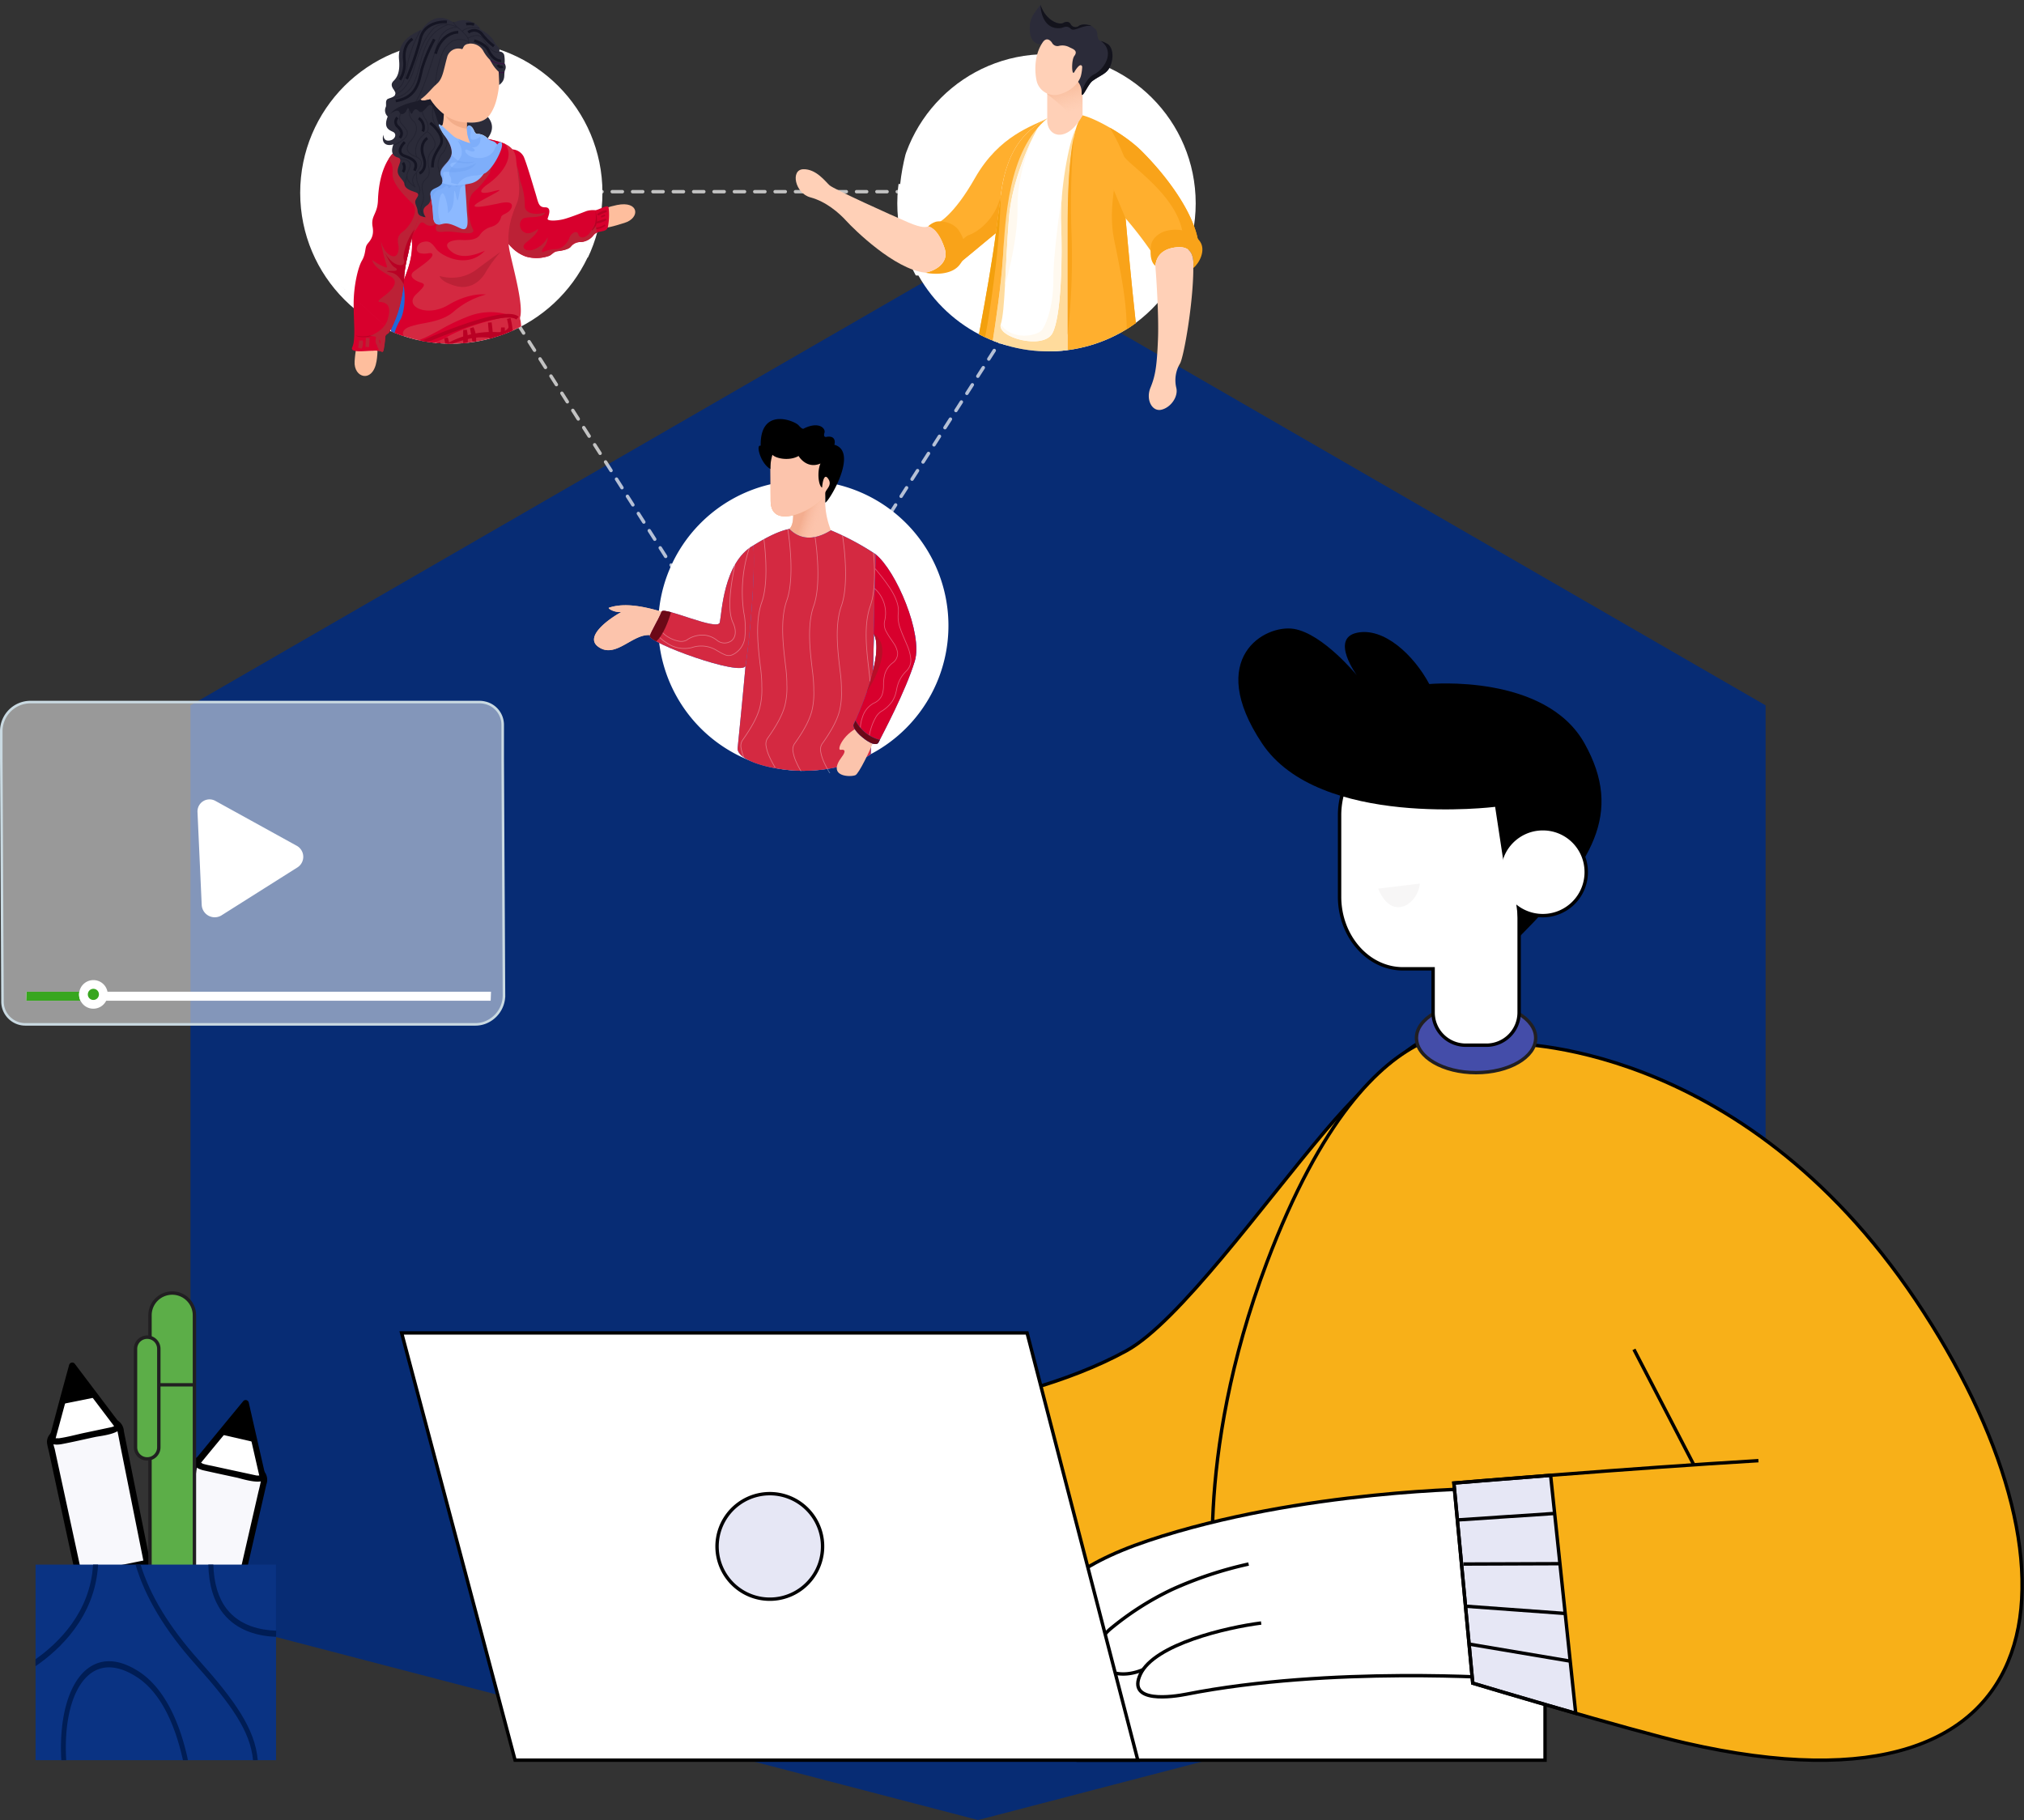 <svg xmlns="http://www.w3.org/2000/svg" xmlns:xlink="http://www.w3.org/1999/xlink" width="596.481" height="536.363" viewBox="0 0 596.481 536.363">
  <rect x="0" y="0" width="596.481" height="536.363" fill="#333333" stroke="none"/>
  <defs>
    <clipPath id="clip-path">
      <path id="Ellipse_9" data-name="Ellipse 9" d="M123.649,59.575C123.649,35.29,103.962,0,79.676,0,57.114,0,38.521,30.46,36,54.256c-22.4-2.837-52.42-13.83-25.115,6.738,10.832,8.159,17.5,19.977,30.5,20.213a43.981,43.981,0,0,0,69.272,9.575l-2.086,19.69C108.57,148.415,134.043,95.888,123.649,59.575Z" transform="translate(0)" fill="#c4c4c4"/>
    </clipPath>
    <linearGradient id="linear-gradient" x1="0.168" y1="0.047" x2="0.337" y2="0.826" gradientUnits="objectBoundingBox">
      <stop offset="0" stop-color="#f4af8a"/>
      <stop offset="1" stop-color="#f9c0a1" stop-opacity="0"/>
    </linearGradient>
    <clipPath id="clip-path-2">
      <path id="Ellipse_9-2" data-name="Ellipse 9" d="M5.564,78.328A44.337,44.337,0,0,1,0,56.755C0,32.158,19.94.04,44.538.04c59.291-1.67,57.644,49.873,54.28,75.853H84.765a44.59,44.59,0,0,1-56.93,22.163q-.525-.213-1.044-.438M5.564,78.328c-1.116,28.114,12.529,36.883,18.1,32.359-.278-3.619,1.972-10.221,3.132-13.07M5.564,78.328A44.715,44.715,0,0,0,26.792,97.617" transform="translate(0 0)" fill="#c4c4c4"/>
    </clipPath>
    <linearGradient id="linear-gradient-2" x1="0.296" y1="0.5" x2="0.623" y2="0.648" gradientUnits="objectBoundingBox">
      <stop offset="0" stop-color="#f3ad8f"/>
      <stop offset="1" stop-color="#fcc4ac" stop-opacity="0"/>
    </linearGradient>
    <linearGradient id="linear-gradient-3" x1="0.839" y1="0.798" x2="0.567" y2="0.718" gradientUnits="objectBoundingBox">
      <stop offset="0" stop-color="#026cf0"/>
      <stop offset="1" stop-color="#307fe2" stop-opacity="0"/>
    </linearGradient>
    <linearGradient id="linear-gradient-4" y1="0.609" x2="0.41" y2="0.656" gradientUnits="objectBoundingBox">
      <stop offset="0" stop-color="#fea568"/>
      <stop offset="1" stop-color="#f4b88e"/>
    </linearGradient>
    <linearGradient id="linear-gradient-5" x1="0.589" y1="0.984" x2="0.608" y2="0.853" gradientUnits="objectBoundingBox">
      <stop offset="0" stop-color="#0154f7"/>
      <stop offset="1" stop-color="#307fe2" stop-opacity="0"/>
    </linearGradient>
    <linearGradient id="linear-gradient-6" x1="0.951" y1="0.592" x2="0.739" y2="0.562" gradientUnits="objectBoundingBox">
      <stop offset="0" stop-color="#0071ff"/>
      <stop offset="1" stop-color="#307fe2" stop-opacity="0"/>
    </linearGradient>
    <linearGradient id="linear-gradient-7" x1="2.268" y1="0" x2="1.761" y2="0" xlink:href="#linear-gradient-6"/>
  </defs>
  <g id="Group_79186" data-name="Group 79186" transform="translate(-900.454 -287.637)">
    <g id="Group_79215" data-name="Group 79215">
      <g id="illustrations" transform="translate(105.829 83.5)">
        <path id="Polygon_1" data-name="Polygon 1" d="M232.095,0,464.19,134V402L232.095,462.5,0,402V134Z" transform="translate(850.761 278)" fill="#072c74"/>
        <g id="OBJECTS">
          <path id="Vector" d="M0,0H137.579V-29.147H0Z" transform="translate(1249.955 693.721) rotate(180)" fill="#fff" stroke="#000" stroke-width="1"/>
          <path id="Vector-2" data-name="Vector" d="M0,0S11.312-7.413,26.241-25.04C45.069-47.278,69.664-81.613,85.008-90.049c34.647-19.051,90.761-21.927,90.761-21.927l-26.241-53.015-125.2,15.982Z" transform="translate(1211.602 512.156) rotate(180)" fill="#f8b018" stroke="#000" stroke-width="1"/>
          <path id="Vector-3" data-name="Vector" d="M8.571-25.425a4.937,4.937,0,0,0-3.666.889,4.937,4.937,0,0,0-1.968,3.218L.105-5.9A4.937,4.937,0,0,0,.8-2.2,4.937,4.937,0,0,0,3.9-.058h0A4.937,4.937,0,0,0,7.566-.947,4.937,4.937,0,0,0,9.534-4.165l2.832-15.418a4.937,4.937,0,0,0-.692-3.7,4.937,4.937,0,0,0-3.1-2.137Z" transform="translate(1087.012 646.415) rotate(180)" fill="#672ed6"/>
          <path id="Vector-4" data-name="Vector" d="M8.571-25.425a4.937,4.937,0,0,0-3.666.889,4.937,4.937,0,0,0-1.968,3.218L.105-5.9A4.937,4.937,0,0,0,.8-2.2,4.937,4.937,0,0,0,3.9-.058h0A4.937,4.937,0,0,0,7.566-.947,4.937,4.937,0,0,0,9.534-4.165l2.832-15.418a4.937,4.937,0,0,0-.692-3.7A4.937,4.937,0,0,0,8.571-25.425Z" transform="translate(1068.554 625.363) rotate(180)" fill="#672ed6"/>
          <path id="Vector-5" data-name="Vector" d="M99.389-1.62s36.218,18.057,68.2-66.417c22.238-58.812,14.988-100.812,14.988-100.812L0-166.67S34.869-24.969,99.389-1.62Z" transform="translate(1335.586 508.075) rotate(180)" fill="#f8b018" stroke="#000" stroke-width="1"/>
          <path id="Vector-6" data-name="Vector" d="M6.671,0,0-55.714s40.636,1.9,62.993-.919S99.048-61.3,99.048-61.3s7.413,0,6.493,4.329-.786,3.5,2.772,2.52,8.7,1.216,9,4.047a15.255,15.255,0,0,1-1.1,6.256,32.186,32.186,0,0,1,6.983-.563c2.431.267,9.8,3.647,9,7.235s-3.617,16.6-44.476,26.567A432.336,432.336,0,0,1,6.671,0Z" transform="translate(1235.485 642.885) rotate(180)" fill="#fff"/>
          <path id="Vector-7" data-name="Vector" d="M0-16.337S51.74-12.6,94.274-20.993c3.617-.712,17.642-2.891,13.461,5.93S82.355-1.3,72.155,0" transform="translate(1238.451 682.439) rotate(180)" fill="none" stroke="#000" stroke-width="1"/>
          <path id="Vector-8" data-name="Vector" d="M0,0A114.155,114.155,0,0,0,22.386-7.413a86.491,86.491,0,0,0,18.546-11.86c9.043-8.213.712-16.308-9.814-11.86" transform="translate(1162.59 665.064) rotate(180)" fill="none" stroke="#000" stroke-width="1"/>
          <path id="Vector-9" data-name="Vector" d="M0,0S53.371-.237,98.425-15.329s29.947-35.581,12.883-27.664" transform="translate(1231.409 642.841) rotate(180)" fill="none" stroke="#000" stroke-width="1"/>
          <path id="Vector-10" data-name="Vector" d="M151.961,0S83.379,1.894,31.342-75.613-14.305-232.169,99.227-206.135c15.863,3.632,62.681,17.642,62.681,17.642l5.559,58.975s-53.06,4.448-89.752,6.6Z" transform="translate(1390.559 511.677) rotate(180)" fill="#f8b018"/>
          <path id="Vector-11" data-name="Vector" d="M0-70.153c15.685,4.448,30.347,8.9,30.347,8.9L35.907-2.283S23.913-1.29,7.4,0Z" transform="translate(1258.998 638.912) rotate(180)" fill="#e6e7f5" stroke="#000" stroke-width="1"/>
          <path id="Vector-12" data-name="Vector" d="M0,0,28.672-1.912" transform="translate(1252.786 650.15) rotate(180)" fill="none" stroke="#000" stroke-width="1"/>
          <path id="Vector-13" data-name="Vector" d="M0,0,28.42-.1" transform="translate(1254.343 664.96) rotate(180)" fill="none" stroke="#000" stroke-width="1"/>
          <path id="Vector-14" data-name="Vector" d="M0-2.15,29.443,0" transform="translate(1255.766 677.473) rotate(180)" fill="none" stroke="#000" stroke-width="1"/>
          <path id="Vector-15" data-name="Vector" d="M0-5.026,29.843,0" transform="translate(1257.649 688.696) rotate(180)" fill="none" stroke="#000" stroke-width="1"/>
          <path id="Vector-16" data-name="Vector" d="M151.961,0S83.379,1.894,31.342-75.613-14.305-232.169,99.227-206.135c15.863,3.632,62.681,17.642,62.681,17.642l5.559,58.975s-53.06,4.448-89.752,6.6" transform="translate(1390.559 511.677) rotate(180)" fill="none" stroke="#000" stroke-width="1"/>
          <path id="Vector-17" data-name="Vector" d="M0-34.009,17.642,0" transform="translate(1293.794 601.804) rotate(180)" fill="none" stroke="#000" stroke-width="1"/>
          <path id="Vector-18" data-name="Vector" d="M0-12.186a12.305,12.305,0,0,1,2.017-6.87,12.305,12.305,0,0,1,5.5-4.584,12.305,12.305,0,0,1,7.121-.746,12.3,12.3,0,0,1,6.331,3.344,12.3,12.3,0,0,1,3.4,6.3,12.305,12.305,0,0,1-.686,7.127,12.3,12.3,0,0,1-4.537,5.539A12.305,12.305,0,0,1,12.291,0,12.246,12.246,0,0,1,3.624-3.55,12.246,12.246,0,0,1,0-12.186Z" transform="translate(1261.593 448.866) rotate(180)" fill="none" stroke="#000" stroke-width="2"/>
          <path id="Vector-19" data-name="Vector" d="M35.136-10.244c0-5.648-7.872-10.229-17.568-10.229S0-15.893,0-10.244,7.872,0,17.568,0,35.136-4.6,35.136-10.244Z" transform="translate(1247.197 499.777) rotate(180)" fill="#444da9" stroke="#211f21" stroke-width="1"/>
          <path id="Vector-20" data-name="Vector" d="M34.291,0H18.843C8.584,0,.178-9.562.178-21.259V-45.188a15.072,15.072,0,0,1,.089-2A9.666,9.666,0,0,1,0-49.383V-79.33a9.636,9.636,0,0,1,2.828-6.79,9.636,9.636,0,0,1,6.794-2.817h6.123a9.622,9.622,0,0,1,6.789,2.818,9.622,9.622,0,0,1,2.818,6.789v12.9h8.9c10.259,0,18.665,9.562,18.665,21.245v23.928C52.956-9.562,44.55,0,34.291,0Z" transform="translate(1242.32 423.219) rotate(180)" fill="#fff" stroke="#000" stroke-width="1"/>
          <path id="Vector-21" data-name="Vector" d="M12.246-1.5S10.5-6.6,6.8-6.953.208-3.2,0,0Z" transform="translate(1213.055 464.522) rotate(180)" fill="#f7f6f6"/>
          <path id="Vector-22" data-name="Vector" d="M28.5-71.324,31.349-52.57s51.889-6.508,68.686,18.695-.86,35.166-9.4,33.742S72.089-13.816,72.089-13.816s7.961,10.837,0,12.542S55.336-7.827,50.755-16.381c0,0-34.187,3.187-45.751-17.494S2.81-69.263,23.951-90.611l1.483,11.949Z" transform="translate(1266.597 389.344) rotate(180)"/>
          <path id="Vector-23" data-name="Vector" d="M0-12.186a12.305,12.305,0,0,1,2.017-6.87,12.305,12.305,0,0,1,5.5-4.584,12.305,12.305,0,0,1,7.121-.746,12.3,12.3,0,0,1,6.331,3.344,12.3,12.3,0,0,1,3.4,6.3,12.305,12.305,0,0,1-.686,7.127,12.3,12.3,0,0,1-4.537,5.539A12.305,12.305,0,0,1,12.291,0,12.246,12.246,0,0,1,3.624-3.55,12.246,12.246,0,0,1,0-12.186Z" transform="translate(1261.593 448.866) rotate(180)" fill="#fff"/>
          <path id="Vector-24" data-name="Vector" d="M32.631,0H216.954L183.523-125.911H0Z" transform="translate(1129.944 596.956) rotate(180)" fill="#fff" stroke="#000" stroke-width="1"/>
          <path id="Vector-25" data-name="Vector" d="M31.1-15.552A15.552,15.552,0,0,0,15.552-31.1,15.552,15.552,0,0,0,0-15.552,15.552,15.552,0,0,0,15.552,0,15.552,15.552,0,0,0,31.1-15.552Z" transform="translate(1040.212 671.413) rotate(-103.34)" fill="#e6e7f5" stroke="#000" stroke-width="1"/>
          <path id="Vector-26" data-name="Vector" d="M23.538-64.067C18.1-65.313,13.294-64.616,12.8-62.5L.04-6.738c-.489,2.12,3.528,4.848,8.9,6.093C14.376.6,20.01.008,20.5-2.127L32.434-57.989C32.982-60.094,28.965-62.822,23.538-64.067Z" transform="translate(872.527 633.701) rotate(180)" fill="#f8f8fc"/>
          <path id="Vector-27" data-name="Vector" d="M24.128-64.193c-2.12-.46-8.584-1.779-9.636,1.156a31.563,31.563,0,0,0-.712,3.113c-1.1,4.774-2.179,9.533-3.276,14.306Q6.634-28.716,2.75-11.8c-.282,1.245-.623,2.491-.86,3.751C1.46-5.737,4.692-4.388,6.456-3.6a24.2,24.2,0,0,0,8.495,1.735c1.483,0,4.744.178,5.559-1.483a9.651,9.651,0,0,0,.46-2.179l6.775-31.682Q29.48-45.305,31.2-53.385L32.178-58c.3-1.334.4-1.927-.875-2.965a17,17,0,0,0-7.175-3.158c-1.156-.282-.667-2.076.489-1.794,2.965.712,9.622,2.594,9.681,6.612a12.661,12.661,0,0,1-.489,2.654c-1.038,4.818-2.076,9.651-3.1,14.47Q26.841-24.105,22.987-6.048c-.222,1.038-.356,2.15-.667,3.173C21.371.193,16.553.09,14.032-.059,9.733-.311,3.388-1.541.689-5.336a3.929,3.929,0,0,1-.66-1.74A3.929,3.929,0,0,1,.245-8.924Q4.025-25.4,7.791-41.881L11.7-58.96c.326-1.408.623-2.817.964-4.21.5-2.076,2.239-2.891,4.27-3.2a21.1,21.1,0,0,1,7.709.46C25.789-65.735,25.3-63.941,24.128-64.193Z" transform="translate(873.369 632.686) rotate(180)"/>
          <path id="Vector-28" data-name="Vector" d="M0,0H20.251V-6.568H0Z" transform="translate(863.415 679.897) rotate(-167.09)" fill="#672ed6"/>
          <path id="Vector-29" data-name="Vector" d="M21.9-6.423,4.654-10.381l-2.505-.578L3.29-11.6,1.808-5.207,1.17-6.334,18.412-2.39l2.491.578-1.142.638,1.483-6.39c.267-1.171,2.061-.667,1.794.489L21.555-.67a.934.934,0,0,1-.441.552.934.934,0,0,1-.7.086L3.172-3.976.681-4.555a.949.949,0,0,1-.556-.439.949.949,0,0,1-.1-.7l1.483-6.39a.949.949,0,0,1,.439-.556.949.949,0,0,1,.7-.1L19.895-8.78l2.491.563A.93.93,0,0,1,21.9-6.423Z" transform="translate(864.376 674.564) rotate(180)"/>
          <path id="Vector-30" data-name="Vector" d="M.009-21.586,4.946,0,19.267-17.346c.385-.46-.563-1.186-1.927-1.483L2.277-22.1C.958-22.4-.11-22.149.009-21.586Z" transform="translate(872.081 617.742) rotate(180)" fill="#fff"/>
          <path id="Vector-31" data-name="Vector" d="M1.735-22.851Q3.9-13.407,6.034-3.978L6.657-1.25,5.174-1.665,15.967-14.741l2.609-3.173a10.111,10.111,0,0,1,.726-.86.8.8,0,0,1,.163-.208c-.148,0-.1.489-.341.5s-.5-.237-.652-.3a26.241,26.241,0,0,0-2.594-.593l-5.041-1.1L5.115-21.709l-1.779-.385-.4-.089a3.41,3.41,0,0,0-.667-.074c-.489,0-.4.163-.415-.3a.934.934,0,0,1-.309.583.934.934,0,0,1-.618.233.934.934,0,0,1-.617-.233A.934.934,0,0,1,0-22.554c0-2.965,6.953-.652,8.421-.326,3.291.712,6.582,1.408,9.859,2.15,1.379.311,3.78,1.349,2.535,3.084-.445.652-1.008,1.23-1.483,1.838l-7.309,8.9L6.538-.257a.949.949,0,0,1-.418.228.949.949,0,0,1-.476,0A.949.949,0,0,1,5.23-.266a.949.949,0,0,1-.249-.406Q2.846-10.1.682-19.545L.059-22.272C-.326-23.518,1.468-24.007,1.735-22.851Z" transform="translate(872.902 616.729) rotate(180)"/>
          <path id="Vector-32" data-name="Vector" d="M0-11.238,9.31-9.1,1.794,0Z" transform="translate(868.929 617.742) rotate(180)"/>
          <path id="Vector-33" data-name="Vector" d="M0-4.537,2.179-14.1c.623-2.683,5.53-3.855,10.971-2.609s9.34,4.448,8.717,7.116L19.792,0Z" transform="translate(861.442 684.1) rotate(180)" fill="#db7294"/>
          <path id="Vector-34" data-name="Vector" d="M.053-5.691c.563-2.4,1.112-4.8,1.66-7.205.193-.845.326-1.72.593-2.535A5.352,5.352,0,0,1,3.9-17.523a5.352,5.352,0,0,1,2.4-1.081,15.952,15.952,0,0,1,7.665,0,19.273,19.273,0,0,1,6.79,2.846,6.775,6.775,0,0,1,2.965,4.077,7.264,7.264,0,0,1-.326,2.757Q22.5-4.787,21.594-.681a.934.934,0,0,1-.431.555.934.934,0,0,1-.7.1L3.151-4,.66-4.565C-.5-4.832-.007-6.611,1.15-6.344L18.466-2.385l2.491.578-1.142.637c.445-2.076.9-4.166,1.349-6.256.237-1.038.489-2.076.682-3.113a3.113,3.113,0,0,0-.2-1.536,3.113,3.113,0,0,0-.914-1.251c-3.1-3.128-8.732-4.448-12.987-3.721-1.408.222-3.291.741-3.751,2.283-.222.726-.356,1.483-.519,2.253C2.914-10.08,2.365-7.648,1.8-5.217,1.58-4.031-.214-4.52.053-5.691Z" transform="translate(862.399 683.197) rotate(180)"/>
          <path id="Vector-35" data-name="Vector" d="M0,0H20.251V-6.375H0Z" transform="translate(861.947 686.304) rotate(-167.09)" fill="#672ed6"/>
          <path id="Vector-36" data-name="Vector" d="M21.9-6.24,4.655-10.2l-2.505-.563,1.142-.652L1.808-5.2,1.171-6.344,18.413-2.386l2.491.563-1.142.652,1.483-6.212c.267-1.156,2.061-.667,1.794.489L21.556-.681a.949.949,0,0,1-.439.556.949.949,0,0,1-.7.1L3.172-3.987.667-4.565A.934.934,0,0,1,.121-5a.934.934,0,0,1-.092-.692L1.512-11.9a.949.949,0,0,1,.439-.556.949.949,0,0,1,.7-.1L19.9-8.6l2.491.563C23.557-7.767,23.068-6.033,21.9-6.24Z" transform="translate(862.954 680.884) rotate(180)"/>
          <path id="Vector-37" data-name="Vector" d="M9.149-64.363C3.678-63.266-.4-60.642.031-58.433L11.284-2.349c.43,2.12,5.2,2.965,10.674,1.868s10.378-3.958,9.948-6.093L19.853-62.54C19.393-64.675,14.619-65.52,9.149-64.363Z" transform="translate(841.355 622.553) rotate(180)" fill="#f8f8fc"/>
          <path id="Vector-38" data-name="Vector" d="M10.259-64.451a17.375,17.375,0,0,0-7.264,2.965,2.476,2.476,0,0,0-.829.827,2.476,2.476,0,0,0-.357,1.115,17.583,17.583,0,0,0,.608,2.965Q3.9-49.462,5.277-42.346q3.41,17.034,6.834,34.1c.252,1.319.5,2.654.786,3.973.474,2.209,3.143,2.313,5.115,2.342a23.572,23.572,0,0,0,8.628-1.616c1.483-.563,5.026-1.868,5.219-3.78a8.628,8.628,0,0,0-.445-2.09Q27.99-25.208,24.58-41q-1.735-8.05-3.484-16.115c-.326-1.571-.667-3.143-1.008-4.714-.282-1.26-.326-1.987-1.779-2.52a15.922,15.922,0,0,0-8.05,0c-1.171.222-1.675-1.557-.489-1.779,2.965-.563,10.1-1.675,11.682,2.15a13.817,13.817,0,0,1,.578,2.461q1.6,7.413,3.187,14.736,3.9,17.968,7.768,35.951c.222.993.5,2,.652,2.965.445,3.217-3.825,5.07-6.212,6.019A25.826,25.826,0,0,1,18.9-.065,10.822,10.822,0,0,1,12.616-1.28a3.929,3.929,0,0,1-1.135-1.3,3.928,3.928,0,0,1-.467-1.663Q7.664-21.013,4.284-37.765L.9-54.622C.622-55.986.326-57.35.074-58.713c-.385-2.105.786-3.514,2.505-4.67a20.414,20.414,0,0,1,7.19-2.757C10.852-66.482,11.356-64.688,10.259-64.451Z" transform="translate(842.139 621.635) rotate(180)"/>
          <path id="Vector-39" data-name="Vector" d="M0,0H6.568V-20.251H0Z" transform="translate(839.363 671.166) rotate(-101.35)" fill="#672ed6"/>
          <path id="Vector-40" data-name="Vector" d="M21.026-10.48,3.665-7l-2.505.5.652-1.142L3.1-1.2,1.96-1.852l17.36-3.454L21.826-5.8l-.652,1.127L19.884-11.1c-.237-1.156,1.557-1.66,1.779-.489.445,2.15.875,4.285,1.3,6.434a.949.949,0,0,1-.1.7.949.949,0,0,1-.556.439L4.97-.533l-2.505.5a.949.949,0,0,1-.7-.1.949.949,0,0,1-.439-.556L.033-7.115a.934.934,0,0,1,.086-.7A.934.934,0,0,1,.67-8.257l17.36-3.484,2.505-.5C21.722-12.5,22.2-10.718,21.026-10.48Z" transform="translate(840.26 663.82) rotate(180)"/>
          <path id="Vector-41" data-name="Vector" d="M.074-17.657,13.417,0l5.93-21.7c.163-.578-.978-.845-2.357-.563l-15.122,3.2C.608-18.784-.267-18.1.074-17.657Z" transform="translate(829.301 606.549) rotate(180)" fill="#fff"/>
          <path id="Vector-42" data-name="Vector" d="M1.9-18.971,13.612-3.494,15.258-1.3l-1.69.119q2.239-8.213,4.448-16.4l1.067-3.914c.1-.356.178-.756.311-1.1v-.237h0v.267c.1.237,0,.326-.163.237a3.691,3.691,0,0,1-.815,0c-2.535.341-5.085,1.067-7.591,1.6L5.176-19.535l-1.735.371-.356.074-.415.1a3.158,3.158,0,0,0-.519.208.726.726,0,0,0-.3.163c-.208.208-.237,0-.089-.43.5,1.067-1.1,2.016-1.6.934-1.334-2.8,5.8-3.484,7.413-3.81,3.291-.7,6.582-1.483,9.888-2.105,1.334-.267,4.062-.43,3.706,1.69-.133.771-.415,1.557-.623,2.313L17.585-8.964l-2.268,8.3a.949.949,0,0,1-.3.441.949.949,0,0,1-.486.213.949.949,0,0,1-.524-.081.949.949,0,0,1-.4-.35L1.915-15.917C1.351-16.644.8-17.4.254-18.111S1.188-19.935,1.9-18.971Z" transform="translate(830.326 605.679) rotate(180)"/>
          <path id="Vector-43" data-name="Vector" d="M0-9.518,9.37-11.4,6.256,0Z" transform="translate(822.125 606.549) rotate(180)"/>
          <path id="Vector-44" data-name="Vector" d="M1.975,0,.048-9.622c-.534-2.7,3.454-5.767,8.9-6.864,5.471-1.112,10.378.193,10.882,2.891L21.871-4Z" transform="translate(841.787 673.574) rotate(180)" fill="#db7294"/>
          <path id="Vector-45" data-name="Vector" d="M2-.677C1.511-3.094,1.036-5.51.517-7.927c-.163-.845-.385-1.7-.5-2.55a5.07,5.07,0,0,1,.451-2.487,5.07,5.07,0,0,1,1.6-1.961,18.25,18.25,0,0,1,6.691-3.3,18.25,18.25,0,0,1,7.452-.347,5.485,5.485,0,0,1,3.9,1.39,5.485,5.485,0,0,1,1.818,3.725c.578,2.758,1.156,5.5,1.749,8.258a.934.934,0,0,1-.091.705.934.934,0,0,1-.561.437L5.632-.529,3.142-.04C1.97.2,1.481-1.522,2.652-1.819l17.42-3.5,2.491-.5L21.91-4.68l-1.319-6.256c-.222-1.038-.43-2.09-.667-3.128a3.158,3.158,0,0,0-.859-1.431,3.158,3.158,0,0,0-1.468-.793,16.071,16.071,0,0,0-6.9-.424A16.071,16.071,0,0,0,4.253-14.2c-1.1.741-2.52,1.942-2.357,3.41.074.756.3,1.483.445,2.268.489,2.446.993,4.907,1.483,7.413C4.016-.01,2.237.509,2-.677Z" transform="translate(842.702 672.6) rotate(180)"/>
          <path id="Vector-46" data-name="Vector" d="M0,0H6.375V-20.251H0Z" transform="translate(840.61 677.432) rotate(-101.35)" fill="#672ed6"/>
          <path id="Vector-47" data-name="Vector" d="M20.992-10.258,3.676-6.774,1.17-6.284l.652-1.127L3.068-1.17,1.926-1.822l17.36-3.484,2.505-.5L21.14-4.669c-.415-2.076-.83-4.166-1.26-6.241a.93.93,0,0,1,1.794-.489l1.245,6.241a.934.934,0,0,1-.086.7.934.934,0,0,1-.552.441L4.921-.532l-2.505.5a.934.934,0,0,1-.7-.1.934.934,0,0,1-.431-.555C.859-2.756.444-4.846.029-6.922a.949.949,0,0,1,.1-.7.949.949,0,0,1,.556-.439l17.346-3.484,2.505-.5C21.674-12.289,22.163-10.495,20.992-10.258Z" transform="translate(841.486 670.284) rotate(180)"/>
          <path id="Vector-48" data-name="Vector" d="M6.553-109.974a6.553,6.553,0,0,0-4.633,1.919A6.553,6.553,0,0,0,0-103.421V-6.553A6.553,6.553,0,0,0,1.919-1.919,6.553,6.553,0,0,0,6.553,0,6.538,6.538,0,0,0,9.058-.5,6.538,6.538,0,0,0,11.181-1.92,6.538,6.538,0,0,0,12.6-4.046a6.538,6.538,0,0,0,.493-2.507v-96.869a6.538,6.538,0,0,0-.493-2.507,6.538,6.538,0,0,0-1.416-2.126,6.538,6.538,0,0,0-2.123-1.421A6.538,6.538,0,0,0,6.553-109.974Z" transform="translate(851.924 585.2) rotate(180)" fill="#5cae48" stroke="#211f21" stroke-width="1"/>
          <path id="Vector-49" data-name="Vector" d="M0,0H13.091" transform="translate(851.924 612.241) rotate(180)" fill="none" stroke="#211f21" stroke-width="1"/>
          <path id="Vector-50" data-name="Vector" d="M3.425-35.877a3.41,3.41,0,0,0-1.313.257A3.41,3.41,0,0,0,1-34.879a3.41,3.41,0,0,0-.742,1.113A3.41,3.41,0,0,0,0-32.453V-3.439A3.425,3.425,0,0,0,.256-2.124,3.425,3.425,0,0,0,1-1.008a3.425,3.425,0,0,0,1.113.746A3.425,3.425,0,0,0,3.425,0h0A3.44,3.44,0,0,0,5.857-1.007,3.44,3.44,0,0,0,6.864-3.439V-32.453A3.425,3.425,0,0,0,6.6-33.767a3.425,3.425,0,0,0-.746-1.113,3.425,3.425,0,0,0-1.116-.741,3.425,3.425,0,0,0-1.315-.256Z" transform="translate(841.428 598.202) rotate(180)" fill="#5cae48" stroke="#211f21" stroke-width="1"/>
          <path id="Vector-51" data-name="Vector" d="M0,0H70.865V-57.641H0Z" transform="translate(875.971 665.227) rotate(180)" fill="#0a3383"/>
          <path id="Vector-52" data-name="Vector" d="M18.443-29.947V-27.9C11.712-23.142,2.283-14.04,1.483,0H0C.86-15.389,11.4-25.129,18.443-29.947Z" transform="translate(823.534 665.227) rotate(180)" fill="#001d55"/>
          <path id="Vector-53" data-name="Vector" d="M37.33-29.164c.682,11.86-1.883,21.749-7,26.374-2.965,2.654-8.109,4.774-15.908-.282C7.857-7.341,2.921-16.1.163-28.408A3.451,3.451,0,0,0,0-29.164H1.483C3.5-20.047,7.413-9.624,15.063-4.673,20.726-1,25.722-.848,29.488-4.258c4.729-4.27,7.072-13.61,6.4-24.907Z" transform="translate(850.027 693.704) rotate(180)" fill="#001d55"/>
          <path id="Vector-54" data-name="Vector" d="M1.394-57.67C2.179-49.087,7.917-41.1,18.309-29.5c9,10.037,14.929,19.925,17.716,29.5H34.543C31.756-9.1,26.018-18.532,17.39-28.168,6.79-40.028.786-48.449,0-57.656Z" transform="translate(870.589 665.197) rotate(180)" fill="#001d55"/>
          <path id="Vector-55" data-name="Vector" d="M.059-21.289c4.729.178,11.282,1.483,15.611,6.953,2.758,3.528,4.2,8.361,4.344,14.336H18.532c-.148-5.485-1.483-9.888-3.944-13.076C10.63-18.146,4.492-19.317,0-19.48Z" transform="translate(876.03 665.227) rotate(180)" fill="#001d55"/>
        </g>
        <g id="video">
          <path id="Vector-56" data-name="Vector" d="M142.44,94.51a8,8,0,0,1-2.67.47H7.24a6.73,6.73,0,0,1-6.88-6.8L0,16.5V8.43A8.61,8.61,0,0,1,8.43,0H140.89a7,7,0,0,1,1.73.21,6.67,6.67,0,0,1,5.15,6.6V16.5l.38,70.06a8.64,8.64,0,0,1-5.71,7.95Z" transform="translate(795 411.04)" fill="#fff" opacity="0.5"/>
          <path id="Vector-57" data-name="Vector" d="M5.323.474l23.82,13.14a3.71,3.71,0,0,1,.41,6.37L6.973,34.244a3.84,3.84,0,0,1-5.73-3.12L0,3.694A3.55,3.55,0,0,1,5.323.474Z" transform="translate(852.827 439.716)" fill="#fff"/>
          <path id="Vector-58" data-name="Vector" d="M142.44,94.51a8,8,0,0,1-2.67.47H7.24a6.73,6.73,0,0,1-6.88-6.8L0,16.5V8.43A8.61,8.61,0,0,1,8.43,0H140.89a7,7,0,0,1,1.73.21,6.67,6.67,0,0,1,5.15,6.6V16.5l.38,70.06a8.64,8.64,0,0,1-5.71,7.95Z" transform="translate(795 411.04)" fill="none" stroke="#cadae2" stroke-width="0.75"/>
          <path id="Vector-59" data-name="Vector" d="M0,2.66H136.88l.1-2.66H.09Z" transform="translate(802.35 496.4)" fill="#fff"/>
          <path id="Vector-60" data-name="Vector" d="M16,2.65H0L.1,0H15.65a5,5,0,0,0-.08.78A4.05,4.05,0,0,0,16,2.65Z" transform="translate(802.36 496.4)" fill="#38a61f"/>
          <path id="Vector-61" data-name="Vector" d="M8.44,4.208a4.16,4.16,0,0,1-.45,1.87A4.25,4.25,0,0,1,4.2,8.428,4.18,4.18,0,0,1,.43,6.078,4.05,4.05,0,0,1,0,4.208a5,5,0,0,1,.08-.78,4.22,4.22,0,0,1,8.29,0,4,4,0,0,1,.07.78Z" transform="translate(817.93 492.972)" fill="#fff"/>
          <path id="Vector-62" data-name="Vector" d="M3.27,1.64A1.64,1.64,0,0,1,1.63,3.28,1.62,1.62,0,0,1,0,1.64,1.65,1.65,0,0,1,1.64,0,1.63,1.63,0,0,1,3.27,1.64Z" transform="translate(820.51 495.54)" fill="#38a61f"/>
        </g>
      </g>
      <g id="Iamge" transform="translate(269.852 125.637)">
        <path id="Vector_3" data-name="Vector 3" d="M97.349-182.546,0-335.595H195.088Z" transform="translate(758.411 554.085)" fill="none" stroke="#fff" stroke-linecap="round" stroke-linejoin="round" stroke-width="1" stroke-dasharray="3 3" opacity="0.7"/>
        <g id="Avater" transform="translate(859.887 162)">
          <g id="Ellipse_9-3" data-name="Ellipse 9" transform="translate(0)" clip-path="url(#clip-path)">
            <g id="Group_7" data-name="Group 7" transform="translate(35.149 15.962)">
              <circle id="Ellipse_7" data-name="Ellipse 7" cx="43.972" cy="43.972" r="43.972" transform="translate(0 0)" fill="#fff"/>
              <circle id="Ellipse_8" data-name="Ellipse 8" cx="43.516" cy="43.516" r="43.516" transform="translate(0.456 0.456)" fill="none"/>
            </g>
            <g id="Avater-2" data-name="Avater" transform="translate(5.208 1.418)">
              <path id="Vector-63" data-name="Vector" d="M14.415,1.978C2.582,11.417,3.788,31.484,3.073,42.407,2.571,50.048,1,61,0,67.265L22.17,70.53V32.112c0-12.806.891-28.545,4.385-31.935a25.723,25.723,0,0,0-6.055,0,11.058,11.058,0,0,0-4.231.835C15.565,1.43,15.047,1.617,14.415,1.978Z" transform="translate(57.984 32.404)" fill="#fff"/>
              <path id="Vector-64" data-name="Vector" d="M14.415,0C2.582,9.439,3.788,29.506,3.073,40.429,2.571,48.07,1,59.02,0,65.287c8.431,3.1,12.126,3.841,22.17,3.264V30.134c0-9.9.533-21.552,2.39-27.9-2,3.2-4.766,18.657-4.344,27.9s.141,27.239-2.536,32.251S1.194,63.638,2.461,59.74,3.729,43.171,4.856,28.552C5.758,16.856,11.6,4.644,14.415,0Z" transform="translate(57.984 34.382)" fill="#ffb83b" opacity="0.5"/>
              <path id="Vector-65" data-name="Vector" d="M15.3,40.795C12.622,45.807-1.186,42.048.082,38.15c3.24,5.012,10.99,3.481,12.258,1.531s3.243-6.822,3.243-15.037c0-6.572,1.69-19.168,2.536-24.644a65.1,65.1,0,0,0-.282,8.543C18.259,17.783,17.977,35.783,15.3,40.795Z" transform="translate(60.365 55.972)" fill="#fff9ef"/>
              <path id="Vector-66" data-name="Vector" d="M1.145,24.5C1.852,15.367,5.573,5.913,8.508,0,6.851,3.574,3.57,12.81,3.683,21.163S1.275,39.96,0,44.137C.3,38.651.581,31.822,1.145,24.5Z" transform="translate(61.695 38.429)" fill="#fff9ef"/>
              <path id="Vector-67" data-name="Vector" d="M4.933,81.451,0,80.755C.753,75.6,5.975,50.429,8.14,33.861c.471-3.614.96-7.4,1.457-11.3C11.515,7.444,18.157,2.987,23.389,0c-11.833,9.439-12.481,30.471-13.2,41.394-.5,7.641-2.075,18.592-3.073,24.859C6.977,67.152,5.048,80.768,4.933,81.451Z" transform="translate(50.862 33.417)" fill="#ffaf2e"/>
              <path id="Vector-68" data-name="Vector" d="M8.14,11.3C8.611,7.685,9.1,3.9,9.6,0,9.451,4.732,9.1,12.507,8.14,20.461,6.334,35.421,4.369,49,0,58.193.753,53.039,5.975,27.868,8.14,11.3Z" transform="translate(50.862 55.978)" fill="#f3a00d"/>
              <path id="Vector-69" data-name="Vector" d="M22.985,81.869c-2.395-10.442-5.919-51.516-5.919-51.516s2.84-14.494-1.831-21.581C12.248,4.239,4.385,0,4.385,0,.891,3.39,0,19.129,0,31.935V83.678C6.075,84.932,16.22,85.489,22.985,81.869Z" transform="translate(80.155 32.581)" fill="#ffaf2e"/>
              <path id="Vector-70" data-name="Vector" d="M1.775,0C.412,6.615,0,16.681,0,25.391V58.2A204.9,204.9,0,0,0,1.145,28.682,242.633,242.633,0,0,1,1.775,0Z" transform="translate(80.155 39.125)" fill="#f9a319"/>
              <path id="Vector-71" data-name="Vector" d="M22.985,73.1c-2.395-10.442-5.919-51.516-5.919-51.516S19.906,7.087,15.234,0c0,7.518-3.663,17.682-1.55,27.846C16.528,41.515,18.9,54.022,16.22,63.49,14.079,71.064,4.513,74.257,0,74.907,6.075,76.16,16.22,76.717,22.985,73.1Z" transform="translate(80.155 41.353)" fill="#f9a319"/>
              <path id="Vector-72" data-name="Vector" d="M34.239,40.934c.845-8.632-7.607-21.3-17.188-30.77C12.788,5.953,4.088.975,0,0L12.681,30.353A110.137,110.137,0,0,1,21.632,42.23C23.184,38.84,29.731,36.618,34.239,40.934Z" transform="translate(84.539 32.581)" fill="#ffaf2e"/>
              <path id="Vector-73" data-name="Vector" d="M26.207,37.314c.845-8.633-7.609-21.3-17.188-30.77A47.3,47.3,0,0,0,0,0,58.787,58.787,0,0,1,4.085,8.215c.845,2.646,19.022,13.22,17.473,26.8A8.375,8.375,0,0,1,26.207,37.314Z" transform="translate(92.571 36.201)" fill="#f9a319"/>
              <path id="Vector-74" data-name="Vector" d="M.087,4.938C.353,2.309,2.858.776,4.633.338c3.99-.986,7.978.219,9.973,3.177,1.742,2.579-.22,6.353-2,7.777.333-4.929-1.55-6.681-5.653-6.024s-5.32,3.176-5.54,5.367C.42,9.867-.246,8.224.087,4.938Z" transform="translate(104.576 66.275)" fill="#f9a319"/>
              <path id="Vector-75" data-name="Vector" d="M7.476.133C3.376.79,2.156,3.309,1.934,5.5c.371,4.564,1.042,15.29.776,21.687-.33,8-.776,10.734-2.215,14.239s.464,7.146,3.235,6.488,5.033-3.86,4.369-6.488A9.587,9.587,0,0,1,9.2,34.305c1.109-1.862,3.924-17.853,3.924-28.149C13.462,1.228,11.577-.525,7.476.133Z" transform="translate(104.058 71.41)" fill="#ffd0b7"/>
              <path id="Vector-76" data-name="Vector" d="M20.3,22.562C22.221,7.444,28.863,2.986,34.1,0,29.721,2.329,19.857,5.012,12.663,17.665,6.552,28.412,1.908,31.243,0,31.745c2.305,2.134,6.3,8.552,5.916,12.67C8.4,42.607,15.511,36.54,18.846,33.861,19.317,30.247,19.806,26.465,20.3,22.562Z" transform="translate(40.157 33.417)" fill="#ffaf2e"/>
              <path id="Vector-77" data-name="Vector" d="M13.231,11.3c.471-3.614.96-7.4,1.457-11.3-1.36,6.829-6.5,10.854-9.313,11.829C3.12,12.608.85,16.887,0,18.929a8.805,8.805,0,0,1,.3,2.924C2.784,20.045,9.9,13.978,13.231,11.3Z" transform="translate(45.771 55.978)" fill="#f9a319"/>
              <path id="Vector-78" data-name="Vector" d="M5.8,8.039C4.218,3.165,1.9,1.649.914,1.486A5.626,5.626,0,0,1,3.207.118c1.355-.365,5.179,0,6.905,2.8,1.462,2.374,3.084,6.215,0,9.992C7.645,15.935,2.344,15.635,0,15.107,2.589,14.782,7.218,12.426,5.8,8.039Z" transform="translate(38.114 63.815)" fill="#f9a319"/>
              <path id="Vector-79" data-name="Vector" d="M38.114,30.468c2.589-.325,7.218-2.681,5.8-7.068-1.135-3.506-2.625-6-4.882-6.553-.533.2-1.58.631-5.724-1.124C28.125,13.529,11.23,5.852,10,4.755S6.051-.119,2.228,0s-2.466,7.068,2.1,8.287S12.71,12.8,14.929,15.236,29.111,29.493,38.114,30.468Z" transform="translate(0 48.454)" fill="#ffd0b7"/>
              <path id="Vector-80" data-name="Vector" d="M.021,12.536V4.978L10.424,0V11.7C5.786,20.239-.4,18.065.021,12.536Z" transform="translate(74.114 20.886)" fill="#ffd0b7"/>
              <path id="Vector-81" data-name="Vector" d="M1.15,4.428,10.4,0V11.7c-.008.017-.018.034-.026.051a17.956,17.956,0,0,1-1.434,2.238C7.223,11.423,2.671,7.449,0,5.465V5.072Z" transform="translate(74.135 20.886)" fill="url(#linear-gradient)"/>
              <path id="Vector-82" data-name="Vector" d="M0,6.81c0,4.436,2.251,4.976,3.908,4.742L14.041,22.44a5.04,5.04,0,0,1,1.252,3.477c0,2.31,1.839-2.484,3.2-3.477,2.822-2.056,4.741-2.117,5.635-5.508.768-2.911-.315-4.971-1.2-5.381a7.048,7.048,0,0,0-1.954-.878c-.853-.141-1.068-1.581-1.068-2.283-.059-.527-.289-1.259-1.649-2.108-.845-.527-3.03-.761-3.86,0a1.609,1.609,0,0,1-2.31-.527c-.569-1.124-1.778-.7-2.31-.352-1.562.562-5.187-1.089-6.6-5.4C1.488,2.228,0,3.759,0,6.81Z" transform="translate(68.971)" fill="#2b2b39"/>
              <path id="Vector-83" data-name="Vector" d="M7.633.878A7.041,7.041,0,0,0,5.678,0c4.4,3.232.853,8.41-1.964,9.8C1.46,10.916.3,13.894,0,15.244c0,2.31,1.839-2.484,3.2-3.477C6.024,9.71,7.942,9.649,8.836,6.259,9.6,3.348,8.521,1.288,7.633.878Z" transform="translate(84.264 10.674)" fill="#13131c"/>
              <path id="Vector-84" data-name="Vector" d="M6.6,5.4C5.033,5.967,1.409,4.316,0,0,.026,2.6,1.306,7.593,6.224,6.81c.768-.254,1.665-.761,2.689.252s3.616-1.306,6.162-.779c-.845-.527-3.03-.761-3.86,0a1.609,1.609,0,0,1-2.31-.527C8.337,4.632,7.13,5.054,6.6,5.4Z" transform="translate(72.15 0)" fill="#13131c"/>
              <path id="Vector-85" data-name="Vector" d="M7.4,16.111c4.124-1.264,5.745-4.156,6.042-5.444A12.21,12.21,0,0,0,13.8,8.033c-.428-1.264-1.719.527-2.31,1.581-.791,1.4-.935-3.512,0-4.742,1.278-1.686-.712-2.133-1.6-2.634a4.363,4.363,0,0,0-2.843-.351,1.8,1.8,0,0,1-2.134-.878c-.474-.761-1.706-1.826-2.843,0C-.631,5.083-.121,10.433.473,12.6A5.44,5.44,0,0,0,7.4,16.111Z" transform="translate(70.633 10.192)" fill="#ffd0b7"/>
            </g>
          </g>
        </g>
        <g id="Avater-3" data-name="Avater" transform="translate(719 162)">
          <g id="Ellipse_9-4" data-name="Ellipse 9" transform="translate(0 0)" clip-path="url(#clip-path-2)">
            <g id="Group_6" data-name="Group 6" transform="translate(0.07 12.282)">
              <circle id="Ellipse_5" data-name="Ellipse 5" cx="44.538" cy="44.538" r="44.538" transform="translate(0 0)" fill="#fff"/>
              <circle id="Ellipse_6" data-name="Ellipse 6" cx="44.082" cy="44.082" r="44.082" transform="translate(0.456 0.456)" fill="none"/>
            </g>
            <g id="Group_1000000774" data-name="Group 1000000774" transform="translate(15.31 5.259)">
              <path id="Vector-86" data-name="Vector" d="M10.7,5.5C7.972,6.33,4.593,7.5,2.086,6.887.076,6.4.227,5.765,0,4.433.637,3.352,3.33,1.275,8.542.215,15.057-1.109,15.487,4.051,10.7,5.5Z" transform="translate(69.592 54.94)" fill="#febe9d"/>
              <path id="Vector-87" data-name="Vector" d="M8.074,2.2A4.011,4.011,0,0,0,4.062.011c-7.308,2.924-2.866,24-1.146,26.8a11.179,11.179,0,0,0,5.732,4.751,11.172,11.172,0,0,0,7.021-.244c1-.609,1.29-1.218,2.436-1.34s3.009-.487,3.726-1.218A3.559,3.559,0,0,1,24.839,27.3a5.152,5.152,0,0,0,3.725-1.949,2.862,2.862,0,0,1,2.006-1.1c1-.244,2.006-.244,2.293-1.462a18.587,18.587,0,0,0,.286-4.873c-.143-1.218-.143-1.218-.86-1.1s-2.579,1.1-3.152,1.1a6.857,6.857,0,0,0-2.579.244c-1,.365-4.3,1.705-6.448,2.314s-5.3.731-5.015-.122,1.29-3.289-.716-3.289-2.006-1.34-2.866-4.142S9.077,4.64,8.074,2.2Z" transform="translate(42.591 38.775)" fill="#d8002d"/>
              <path id="Vector-88" data-name="Vector" d="M.573,1.1A4.634,4.634,0,0,1,3.152,0Zm1,.609,1.146-.487ZM.143,3.411a6.568,6.568,0,0,0,2.866-.975ZM0,5.116a4.878,4.878,0,0,0,2.722-.974" transform="translate(71.872 56.937)" fill="none" stroke="#ba0024" stroke-width="0.5"/>
              <path id="Vector-89" data-name="Vector" d="M29.67,20.694a8.251,8.251,0,0,1-.246-3.663,13.594,13.594,0,0,1-2.149,4.02c-1.29,1.462-2.866,1.34-3.152.122s-2.006-.487-2.579.975-1.863,3.289-4.012,3.411a9.539,9.539,0,0,0-3.611.8l-.114.049c-.573.244-.43-.731.143-1.34A4.808,4.808,0,0,0,15.1,22.025,7.419,7.419,0,0,1,10.653,25.8c-2.293.609-3.582-.853-1.863-2.193s3.009-2.558,3.439-3.654c.162-.414-.064-.272-.517.013-.745.469-2.1,1.324-3.352.718-2.006-.974-1.719-3.776-.143-4.264a9.943,9.943,0,0,1,2.065-.247c1.724-.1,3.706-.215,4.1-1.459-.86.487-5.875,1.218-6.018-1.827A20.049,20.049,0,0,0,7.214,6.068a9.248,9.248,0,0,1-.466-2.08C6.515,2.433,6.261.75,4.922.1A11.457,11.457,0,0,0,.8.359C-1.428,7.488,1.573,20.813,2.916,23a11.179,11.179,0,0,0,5.732,4.751,11.173,11.173,0,0,0,7.021-.244,7.61,7.61,0,0,0,.809-.58,2.808,2.808,0,0,1,1.627-.76c1.146-.122,3.009-.487,3.726-1.218l.153-.157a3.4,3.4,0,0,1,2.857-1.3,5.152,5.152,0,0,0,3.725-1.949A2.31,2.31,0,0,1,29.67,20.694Z" transform="translate(42.591 42.586)" fill="#bc2136"/>
              <path id="Vector-90" data-name="Vector" d="M4.3,21.356a7.7,7.7,0,0,1,3.053-2.224c1.719-.487.86-.731-.573-.244s-1.719.122-1.863-1.462a15.417,15.417,0,0,1,1.29-6.334c.86-1.949,2.006-8.04-.43-10.354C4.661-.327,2.3-.206.086.887-.468,8.144,1.8,17.677,2.916,19.5A12.094,12.094,0,0,0,4.3,21.356Z" transform="translate(42.591 46.088)" fill="#bc2136"/>
              <path id="Vector-91" data-name="Vector" d="M.159,5.238c1.261-1.462,1.1-4.1.86-5.238.382.975.917,3.265,0,4.629C-.127,6.334-.127,5.6.159,5.238Z" transform="translate(70.71 56.937)" fill="#ba0024"/>
              <path id="Vector-92" data-name="Vector" d="M25.2,63.033c4.241-1.657,9.887-.853,12.179-.244.287.073.573,0,1.146-1.705s.143-5.969,0-6.334a1.744,1.744,0,0,1,0-1.218c.716-4.02-2.006-13.643-3.152-19s.43-10.354,2.006-14.009.286-8.405-.143-13.278S31.933,2,25.342.664,10.3-.676,6.571,7.364s-.287,18.516,0,24.485S3.992,42.934,2.129,48.172.7,57.308.123,60.718c-.459,2.729.478,3.9,1,4.142.048.609.143,2.241.143,3.9,0,2.071.86,3.167,3.009,3.045a20.168,20.168,0,0,0,8.6-3.289C15.884,66.566,19.9,65.1,25.2,63.033Z" transform="translate(11.139 34.346)" fill="#d42941"/>
              <path id="Vector-93" data-name="Vector" d="M10.6,5.36A12.234,12.234,0,0,1,0,7.065c0,.528.917,1.852,4.585,2.924,4.585,1.34,7.737-1.705,9.027-4.142A38.236,38.236,0,0,1,17.911,0C17.1.568,14.5,2.436,10.6,5.36Z" transform="translate(25.877 68.996)" fill="#bc2136"/>
              <path id="Vector-94" data-name="Vector" d="M37.378,62.574c-2.293-.609-7.938-1.413-12.18.244l-1.7.661c-4.471,1.736-7.944,3.085-10.623,4.82a20.17,20.17,0,0,1-8.6,3.289c-2.149.122-3.009-.974-3.009-3.045,0-1.657-.1-3.289-.143-3.9C.6,64.4-.336,63.232.123,60.5c.184-1.094.264-2.237.351-3.459a31.79,31.79,0,0,1,1.655-9.088c.431-1.212.916-2.417,1.4-3.628,1.618-4.023,3.26-8.107,3.04-12.7-.076-1.582-.373-3.481-.7-5.567-.906-5.784-2.038-13.009.7-18.917q.071-.152.143-.3A30.275,30.275,0,0,1,22.616,0c.931.115,1.845.27,2.726.449.705.143,1.391.276,2.054.4a31.468,31.468,0,0,1,6.469,1.675,3.153,3.153,0,0,1,.647.844c2.006,4.02-2.149,8.649-5.445,10.963s-2.579,3.289,1.146,2.314c3.3-.864,2.777-.579-1.277,1.617q-.78.423-1.733.941c-5.588,3.045.716,1.827,5.3.852s3.726,1.34,2.723,2.314a4.979,4.979,0,0,1-1.306.855c-.576.291-1.047.528-1.13,1.094a3.759,3.759,0,0,1-2.436,2.558L30.046,27a5.976,5.976,0,0,0-3.415,2.32c-.86,1.462-3.009,1.705-5.588,1.583s-6.018.853-2.866,3.411,7.594.731,9.887-.244c-5.3,5.6-12.9,1.462-14.329-.487s-2.149-2.558-4.012-2.071-2.436,2.8-.716,3.289a5.57,5.57,0,0,0,2.2.043c.809-.1,1.387-.167,1.387.444,0,.928-2.259,2.554-4.256,3.992-.362.261-.716.515-1.046.759-2.149,1.583.286,2.924,1.863,3.411s1.146,1.1-1.433,3.533c-3.582,3.533,3.3,6.822,9.6,3.045C22.361,47,26.774,46.737,28.351,46.98a23.992,23.992,0,0,0-9.314,4.873C16.428,54.235,12.973,54.9,9.9,55.491a26.026,26.026,0,0,0-4.046.991c-3.582,1.34-1.719,4.02,1.29,4.142,1.605.065,4.433-1.464,7.68-3.22a58.393,58.393,0,0,1,8.942-4.211,17.948,17.948,0,0,1,12.9.366c-3.726-.244-14.186,2.8-19.63,5.847A26.58,26.58,0,0,1,10.72,61.93a13.4,13.4,0,0,0-5.152,2.349c-3.439,2.68,1.146,4.507,4.442,4.02,1.472-.218,3.545-1.408,5.912-2.767,2.931-1.683,6.313-3.625,9.563-4.3,4.348-.9,9.848.074,12.576.8C37.771,62.605,37.575,62.624,37.378,62.574Z" transform="translate(11.139 34.561)" fill="#d8002d"/>
              <path id="Vector-95" data-name="Vector" d="M1.536,25.894a23.745,23.745,0,0,0,1.9-2.585c.716-1.218,1.146-1.705,2.149-.853a2.505,2.505,0,0,0,3.439-.244l-.05.2c-.408,1.6-.691,2.71,2.2,2.359a19.9,19.9,0,0,1,4.041.211c2.709.308,5.25.6,4.413-1.063-1.29-2.558-2.149-8.771.43-10.963A24.718,24.718,0,0,0,24.5,7.717C25.651,5.4,25.536.9,15.907,1.383,12.085,1.576,7.916.775,4.015,0A12.938,12.938,0,0,0,1.721,3.453C-1.017,9.362.115,16.586,1.021,22.37,1.217,23.622,1.4,24.806,1.536,25.894Z" transform="translate(15.988 38.257)" fill="#bc2136"/>
              <path id="Vector-96" data-name="Vector" d="M18.341,3.077c2.981.1,3.63-1.746,3.582-2.68,0-.731.86-.731.43,2.436S16.765,4.3,12.323,4.661,1.576,7.829,0,8.681A27.342,27.342,0,0,1,18.341,3.077Z" transform="translate(24.588 89.55)" fill="#ba0024"/>
              <path id="Vector-97" data-name="Vector" d="M0,11.329a23.525,23.525,0,0,0,.43,4.507ZM3.439,9.745a16.849,16.849,0,0,1,.86,4.507ZM5.732,8.527a24.357,24.357,0,0,1,.716,5.847ZM8.6,8.771v0ZM10.89,7.065a7.411,7.411,0,0,1,.43,3.9Zm2.293-1.34a17.607,17.607,0,0,1,.716,4.02Zm2.866-.731v0Zm2.722-1.584a10.839,10.839,0,0,1,0,5.116ZM20.777,2.8a7.564,7.564,0,0,1,.716,3.9Zm3.439-.609v0Zm1.863-.975a41.259,41.259,0,0,1,.43,4.994ZM29.947,2.68a13.691,13.691,0,0,1-.286,4.02ZM31.667,0a23.718,23.718,0,0,1,.716,7.065" transform="translate(14.556 88.608)" fill="none" stroke="#ba0024" stroke-width="1.079"/>
              <path id="Vector-98" data-name="Vector" d="M0,9.954C9.361,5.691,29.145-2.422,32.813.7" transform="translate(15.99 87.79)" fill="none" stroke="#ba0024" stroke-width="1.079"/>
              <path id="Vector-99" data-name="Vector" d="M.123,17.176c-.459,2.729.478,3.9,1,4.142.023.291.056.814.085,1.462a51.262,51.262,0,0,1,5.36-3.9c-2.149.609-4.988,1.827-5.36-.853s1.061-5.482,1.921-6.943S5.02,5.238,3.933,0c-.618,1.549-1.254,3.084-1.8,4.629C.266,9.867.7,13.765.123,17.176Z" transform="translate(11.139 77.888)" fill="#2068d9"/>
              <path id="Vector-100" data-name="Vector" d="M.015,9.724C.211,6.884.709,3.43,2.169,1.3,3.34-.4,3.88-.036,5.205.225c.783.979,2.135,4.25,1.273,9.5C5.4,16.285-.329,14.718.015,9.724Z" transform="translate(0.784 91.466)" fill="#febe9d"/>
              <path id="Vector-101" data-name="Vector" d="M.085,59.969a6.546,6.546,0,0,0,.43-1.462c.43-3.167,0-6.212,0-11.45S1.8,36.338,2.951,34.389s.86-3.654,1.433-4.629S6.676,27.689,6.1,24.4s1.433-3.655,1.576-7.8,1-9.38,3.726-13.034,12.753-6.091,13.756.853-2.723,11.572-4.3,14.618a60.157,60.157,0,0,0-3.869,11.329c-.287,1.705-1.576,6.578-1.576,8.649a42.774,42.774,0,0,1-1.433,9.136c-.86,3.289-2.723,7.309-3.3,7.674s-.86.609-.86,1.218a31.045,31.045,0,0,1-.43,3.411c-.143.731-.287.974-.716.731a5.766,5.766,0,0,0-2.436-.244c-1.29,0-3.439.244-4.728.122S-.2,60.578.085,59.969Z" transform="translate(0 37.166)" fill="#d8002d"/>
              <path id="Vector-102" data-name="Vector" d="M4.585.519C1.834,1.1.382.6,0,.275a8.969,8.969,0,0,0,4.3,0A8.421,8.421,0,0,1,8.024.153,16.437,16.437,0,0,0,4.585.519Z" transform="translate(1.088 93.328)" fill="#ba0024"/>
              <path id="Vector-103" data-name="Vector" d="M.286,1.1A2.969,2.969,0,0,1,0,3.167ZM2.293.244l-.143,2.68ZM5.3,0c-.143.487-.315,1.584.143,2.071a.685.685,0,0,1-.143,1.1" transform="translate(2.378 94.089)" fill="none" stroke="#bc2136" stroke-width="1.079"/>
              <path id="Vector-104" data-name="Vector" d="M2.587,60.967A4.754,4.754,0,0,0,3.3,58.385C3.152,56.924,1.146,56.437,0,56.68c1.433-.609,4.585-1.949,5.445-4.994S6.018,46.813,3.3,46.57c-.573,0-1.146-.122.86-1.584S9.314,40.723,6.3,39.017,1.29,35.972.86,34.145a16.509,16.509,0,0,0,3.869,2.193c.62.105.6.028.3-.94-.046-.151-.1-.324-.157-.522a40.187,40.187,0,0,1-1.433-6.213c.43,1.34,1.146,3.411,3.009,4.264S8.884,31.465,8.6,29.881s-.43-2.8,1.433-4.142,4.872-6.091,2.722-8.162S6.735,11.731,6.878,8.808c.111-2.273-.124-3-1.176-4.355Q5.986,4,6.3,3.57C8.25.958,13.928-1.031,17.376.58q.484.292.958.591A4.879,4.879,0,0,1,20.06,4.422C20.9,10.2,18.453,14.38,16.7,17.374c-.352.6-.676,1.157-.94,1.666a60.156,60.156,0,0,0-3.869,11.329c-.089.528-.274,1.359-.486,2.317a39.262,39.262,0,0,0-1.09,6.332,42.774,42.774,0,0,1-1.433,9.136c-.86,3.289-2.723,7.309-3.3,7.674s-.86.609-.86,1.218a31.045,31.045,0,0,1-.43,3.411c-.143.731-.287.974-.716.731A2.33,2.33,0,0,0,2.587,60.967Z" transform="translate(5.1 37.166)" fill="#bc2136"/>
              <path id="Vector-105" data-name="Vector" d="M8.792,0A47.89,47.89,0,0,0,7.308,5.262c-.089.528-.274,1.359-.486,2.317a39.262,39.262,0,0,0-1.09,6.332,21.964,21.964,0,0,1-.159,2.371c-.76-1.489-1.98-3.13-3.567-3.467-2.481-.527-.989-.507.107-.492.17,0,.331,0,.466,0,1,0,1.433-.488.286-1.1C1.949,10.744.573,8.1,0,6.846.621,8.1,2.436,10.622,4.729,10.622c.716,0,1.29-.609.86-1.827C5.206,7.712,6.408,3.072,8.792,0Z" transform="translate(9.686 62.272)" fill="#ba0024"/>
              <path id="Vector-106" data-name="Vector" d="M0,5.666,1,0,8.1,1.478a21.924,21.924,0,0,0,.249,5.789c.4,2.759,1.578,4.229,2.242,4.68Z" transform="translate(26.043 27.421)" fill="#febe9d"/>
              <path id="Vector-107" data-name="Vector" d="M0,0,6.955,1.474a16.4,16.4,0,0,0,.018,3.808C2.008,4.692.256,1.515,0,0Z" transform="translate(27.101 27.42)" fill="#f2ad8a"/>
              <path id="Vector-108" data-name="Vector" d="M.037,3.982C-.224,2.284.95,1.92,1.994,1.435A2.937,2.937,0,0,0,3.69,0a12.332,12.332,0,0,0,6.524.529c.131,1.717.418,5.684.522,7.819.131,2.668,1.044,6.913-1.957,5.458s-3.914-1.577-5.35-1.213-2.479,0-2.61-2.3A36.438,36.438,0,0,0,.037,3.982Z" transform="translate(23.113 48.181)" fill="#8cb9ff"/>
              <path id="Vector-109" data-name="Vector" d="M3.178,12.661a10.55,10.55,0,0,1-.811-5.03C2.626,4.594,3.4,2.166,4.309,4.473A15.024,15.024,0,0,1,5.215,9.33C5.733,9.047,6.794,7.849,6.9,5.323c.129-3.157.259-3.036.647-1.214s.518,2.064.906,0c.052-.276.095-.526.133-.752.246-1.439.33-1.932,1.6-2.149-.019-.251-.035-.479-.05-.677A12.129,12.129,0,0,1,3.661,0,2.921,2.921,0,0,1,1.978,1.437l-.261.12C.759,1.993-.2,2.429.037,3.987A36.83,36.83,0,0,1,.813,10.3C.936,12.486,1.871,12.929,3.178,12.661Z" transform="translate(23.113 48.181)" fill="#7eaefa"/>
              <path id="Vector-110" data-name="Vector" d="M.291,5.092C.783,4.061,1.642,2.642,2.5,2.4a3.674,3.674,0,0,0,1.946-.968c.389-.363.779-.121.908.363s.519,0,.908-.484,1.168-.121,1.3.242c.046.13.209.043.487-.105A3.909,3.909,0,0,1,10.185.89L10.158.528A12.22,12.22,0,0,1,3.67,0,2.924,2.924,0,0,1,1.983,1.433l-.261.119C.76,1.987-.2,2.421.037,3.975A5,5,0,0,1,.291,5.092Z" transform="translate(23.113 48.181)" fill="#70a2f2" opacity="0.5"/>
              <path id="Vector-111" data-name="Vector" d="M12.915,24.286c-4.728-.585-8.51-4.646-9.768-6.515C.632,18.381.129,18.015,0,16.308s3.144-2.56,3.773-5.364A14.705,14.705,0,0,1,12.579.46C18.615-1.978,23.771,5.946,23.9,8.385s-.25,8.239-1.761,11.581C20.537,23.5,18.826,25.018,12.915,24.286Z" transform="translate(19.69 6.463)" fill="#febe9d"/>
              <path id="Vector-112" data-name="Vector" d="M13.974,1.077c-2.5.608-3.088.624-3.213-1.077-2.376.486-7.5,2.257-9,5.453-1.876,3.994,0,4.632,1.25,5.239s.625,2.308-1,2.551-1.75-.972-1.876-1.7c-.75,3.28,1.876,3.28,3,2.794-.75,1.944-.5,3.4,1.25,3.888s0,2.308,0,4.009,1.876,2.673,2,3.888S8.01,27.945,9.51,28.431s.875,1.094.25,2.187.375,1.944.5,3.4,1.125,1.579,2.376,1.823c-1.25-2.065-.5-2.794.25-3.4l.023-.019a2.456,2.456,0,0,0,1.1-2.776c-.25-1.7.875-2.065,1.876-2.552s2.376-1.215,1.375-3.4,2.126-3.645,2.876-5.832-1-4.86-1.75-5.832a16.123,16.123,0,0,1-1.75-3.038c-.25-.607,0-.607.125-.486.625.608.75.121.875-.486.1-.486.208-1.913.25-2.566A16.522,16.522,0,0,1,13.974,1.077Z" transform="translate(9.105 22.915)" fill="#2b2b39"/>
              <path id="Vector-113" data-name="Vector" d="M0,3.159V1.587C3.108,1.807,4.883,1.236,6.152,0c2.58,3.038.3,5.711-.079,6.318A4.136,4.136,0,0,0,3.447,4.982c-.375,0-.75.121-1.125-.486s-.5-1.337-1.25-1.823C.471,2.284.107,2.835,0,3.159Z" transform="translate(33.922 29.233)" fill="#2b2b39"/>
              <path id="Vector-114" data-name="Vector" d="M0,0A3.252,3.252,0,0,1,1.2,3.917" transform="translate(19.692 29.575)" fill="none" stroke="#151523" stroke-width="0.8"/>
              <path id="Vector-115" data-name="Vector" d="M0,0C1.615,1.244,4.469,4.334,2.961,6.742,1.077,9.752.673,10.835.673,13.122" transform="translate(23.078 30.946)" fill="none" stroke="#151523" stroke-width="0.8"/>
              <path id="Vector-116" data-name="Vector" d="M0,10.381c.862-.362,2.3-1.859,1.165-4.949S1.466.523,2.329,0" transform="translate(19.902 35.451)" fill="none" stroke="#151523" stroke-width="0.8"/>
              <path id="Vector-117" data-name="Vector" d="M1.377,0c-1.039,1-2.493,3.224,0,4.091C4.493,5.173,5.241,6.256,4.244,8.422" transform="translate(14.186 36.626)" fill="none" stroke="#151523" stroke-width="0.8"/>
              <path id="Vector-118" data-name="Vector" d="M0,0A2.388,2.388,0,0,1,0,2.742" transform="translate(15.032 42.697)" fill="none" stroke="#151523" stroke-width="0.8"/>
              <path id="Vector-119" data-name="Vector" d="M.53,0A1.794,1.794,0,0,0,.673,2.68c1.433,1.462,1.29,2.314.573,3.289" transform="translate(12.88 29.407)" fill="none" stroke="#151523" stroke-width="0.8"/>
              <path id="Vector-120" data-name="Vector" d="M3.777.2A17.333,17.333,0,0,0,2.228,2.656a7.364,7.364,0,0,0-.8,2.373,2.516,2.516,0,0,0,.492,1.986l.319.376A13.385,13.385,0,0,1,3.273,8.7a1.862,1.862,0,0,1,.379,1.416,2.942,2.942,0,0,1-1.227,1.565A16.332,16.332,0,0,1,.144,13.1q-.079.185-.144.363a17.755,17.755,0,0,0,2.617-1.6,3.169,3.169,0,0,0,1.316-1.7,2.071,2.071,0,0,0-.409-1.576A13.722,13.722,0,0,0,2.466,7.241h0l-.312-.368a2.3,2.3,0,0,1-.44-1.82,7.152,7.152,0,0,1,.777-2.3A17.731,17.731,0,0,1,4.272,0Q4.024.1,3.777.2Z" transform="translate(12.52 24.169)" fill="#1c1c2a" opacity="0.5"/>
              <path id="Vector-121" data-name="Vector" d="M.381,0A9.281,9.281,0,0,0,.015,3.141,6.764,6.764,0,0,0,2.008,7.693C3.7,9.337,4.291,10.5,4.291,11.5a5.328,5.328,0,0,1-1.418,3,5.313,5.313,0,0,0-1.246,3.529,8.772,8.772,0,0,0,1.53,4.076,3.986,3.986,0,0,0-.308-.935,2.278,2.278,0,0,1-.124-.338,7.065,7.065,0,0,1-.848-2.815,5.075,5.075,0,0,1,1.2-3.375A5.545,5.545,0,0,0,4.542,11.5c0-1.1-.658-2.326-2.357-3.981A6.522,6.522,0,0,1,.265,3.127,9.064,9.064,0,0,1,.577.224Q.476.11.381,0Z" transform="translate(23.618 25.43)" fill="#1c1c2a" opacity="0.5"/>
              <path id="Vector-122" data-name="Vector" d="M7.317,34.275a4.736,4.736,0,0,1-.667-1,3.188,3.188,0,0,1-.025-2.922,5,5,0,0,0,.186-3.463c-.028-.14-.056-.278-.082-.415a4.337,4.337,0,0,1-.059-1.7,3.216,3.216,0,0,1,1.057-1.717,2.857,2.857,0,0,0,.989-1.968,7.264,7.264,0,0,0-.162-1.753c-.018-.1-.036-.208-.053-.313a5.977,5.977,0,0,1-.05-2.2,4.781,4.781,0,0,1,1.411-2.446l0,0,0,0a2.691,2.691,0,0,0,.367-2.65A5.886,5.886,0,0,0,8.18,9.011c.3-.567.5-1.92-.556-3.7A7.009,7.009,0,0,1,6.465,2.164,3.726,3.726,0,0,1,7.03.03,1.937,1.937,0,0,1,6.76,0a3.933,3.933,0,0,0-.545,2.175A7.233,7.233,0,0,0,7.407,5.438c1.068,1.8.776,3.094.518,3.518a8.6,8.6,0,0,0-2.616,2.8,5.8,5.8,0,0,0-.627,4.554l-.128-.052C2.877,15.6,2.305,14.83,2.248,14.1a3.273,3.273,0,0,1,.975-2.174A7.874,7.874,0,0,0,4.831,9.1a3.25,3.25,0,0,0-.991-3.45,3.292,3.292,0,0,1-1.015-2.8A5.827,5.827,0,0,1,3.61.429L3.394.3a6.069,6.069,0,0,0-.82,2.531,3.533,3.533,0,0,0,1.092,3,3.011,3.011,0,0,1,.921,3.21,7.64,7.64,0,0,1-1.559,2.734A3.5,3.5,0,0,0,2,14.124c.068.863.75,1.686,2.46,2.364q.2.078.368.161a2.5,2.5,0,0,1,1.168.968,1.479,1.479,0,0,1,.128,1.076,6.382,6.382,0,0,1-1.34,2.262l-.07.088c-.107.135-.211.265-.307.39a3.2,3.2,0,0,0-.825,2.031,3.145,3.145,0,0,0,.479,1.479,7.388,7.388,0,0,1-1.148-1.015A2.642,2.642,0,0,1,2.157,22a3.088,3.088,0,0,1,.329-1.176,6.228,6.228,0,0,0,.567-1.567,1.68,1.68,0,0,0-.165-1.206,1.93,1.93,0,0,0-1.11-.763A7.261,7.261,0,0,0,0,17a.73.73,0,0,1,.116.253,6.739,6.739,0,0,1,1.583.266,1.687,1.687,0,0,1,.975.657,1.444,1.444,0,0,1,.133,1.039,6,6,0,0,1-.546,1.5,3.331,3.331,0,0,0-.353,1.256c-.132.532-.327,1.383-.491,2.225-.019.1-.037.194-.055.291q.005.034.009.068a1.519,1.519,0,0,0,.145.51c.043-.264.094-.542.148-.823.1-.519.214-1.041.316-1.49a3.221,3.221,0,0,0,.741,1.329,9.761,9.761,0,0,0,1.711,1.428l.178-.166a3.608,3.608,0,0,1-.778-1.89,2.967,2.967,0,0,1,.774-1.879l.125-.16a10.013,10.013,0,0,0,.07,1.564,6.331,6.331,0,0,0,.724,2.372,2.117,2.117,0,0,1-.141,2.078v0a.616.616,0,0,1,.009.482c.077-.121.149-.246.216-.373a2.351,2.351,0,0,0,.135-2.309,6.1,6.1,0,0,1-.693-2.281A9.324,9.324,0,0,1,5,21.077a6.5,6.5,0,0,0,1.364-2.332A1.718,1.718,0,0,0,6.215,17.5a2.7,2.7,0,0,0-1.23-1.047,5.54,5.54,0,0,1,.542-4.574A8.382,8.382,0,0,1,8.012,9.194,5.65,5.65,0,0,1,10,11.8a2.456,2.456,0,0,1-.319,2.417,5.02,5.02,0,0,0-1.473,2.565,6.2,6.2,0,0,0,.048,2.286q.027.162.054.32a7.01,7.01,0,0,1,.158,1.689,2.617,2.617,0,0,1-.912,1.809,3.456,3.456,0,0,0-1.13,1.845,4.571,4.571,0,0,0,.058,1.793c.026.141.054.281.083.422A4.758,4.758,0,0,1,6.4,30.253a3.426,3.426,0,0,0,.025,3.133,4.812,4.812,0,0,0,.508.811C7.056,34.224,7.185,34.249,7.317,34.275Z" transform="translate(14.186 24.482)" fill="#1c1c2a" opacity="0.5"/>
              <path id="Vector-123" data-name="Vector" d="M0,5.512c1.241-.836,2.557-1.463,2.885-.757.623,1.341,1.869.488,2.243-.488s.5-.731,1.121.731c.267.626.442.314.683-.114.321-.572.758-1.35,1.685-.374.781.823,1.5,0,2.182-.767.73-.828,1.408-1.6,2.054-.208a23.1,23.1,0,0,1,1.015,2.792,16.878,16.878,0,0,0,.886,2.41c-.067-.321.116-.3.217-.2.623.609.748.122.872-.488.1-.488.208-1.92.249-2.575a17.422,17.422,0,0,1-4.023-4.394c-2.492.61-2.954.63-3.079-1.077C6.622.488,1.514,2.265.019,5.471Z" transform="translate(11.01 22.915)" fill="#1c1c2a"/>
              <path id="Vector-124" data-name="Vector" d="M.107.551c-.25-.609,0-.609.125-.488C.515.339.7.391.82.307,1.667,1.12,3.61,2.94,4.611,3.72A18.265,18.265,0,0,0,9.366,5.67,10.133,10.133,0,0,1,8.294,1.039C8.4.714,8.765.161,9.366.551c.751.487.876,1.219,1.251,1.828s.751.488,1.126.488a4.135,4.135,0,0,1,2.628,1.341,4.817,4.817,0,0,0,1.5.731A2.373,2.373,0,0,1,17.5,7.62c-.375,1.219-1.877,2.438-2.627,3.778s-1.877,5.363-5.756,6.094c-.676.127-1.3.23-1.877.308a11.318,11.318,0,0,1-6.256-.532,2.619,2.619,0,0,0-.25-1.97c-1-2.194,2.127-3.656,2.878-5.85s-1-4.875-1.752-5.85A16.174,16.174,0,0,1,.107.551Z" transform="translate(25.619 31.37)" fill="#8cb9ff"/>
              <path id="Vector-125" data-name="Vector" d="M0,3.916A5.82,5.82,0,0,0,3.818,6.446c2.56.243,2.926-2.064,2.682-3.156-1.1.85-3.048,1.578-2.926-.121.017-.237.036-.462.055-.676A4.786,4.786,0,0,0,3.482.079c-.53-.275-.853.234-.952.54A10.28,10.28,0,0,0,3.574,5.232,25.089,25.089,0,0,1,0,3.916Z" transform="translate(31.335 31.729)" fill="#7eaefa"/>
              <path id="Vector-126" data-name="Vector" d="M1.588,12.773c-.363-.094-.72-.2-1.077-.333a2.323,2.323,0,0,0-.286-1.969c-.7-1.343.37-2.412,1.5-3.542a7.433,7.433,0,0,0,1.792-2.3C4.13,3.067,3.3,1.263,2.452,0A37.681,37.681,0,0,0,6.385,1.944c1.863.731,1.433,2.071-1,.853-1-.487-1,1.1,1,1.949s5.732.731,7.021-2.193S16.272,0,15.269,2.8,12.26,8.644,10.684,9.618a7.629,7.629,0,0,1-2.99.733,8.064,8.064,0,0,0-3.315.85C3.061,12.043,2.69,12.727,2.662,13c-.225-.036-.447-.078-.665-.126Z" transform="translate(28.662 36.112)" fill="#7eaefa"/>
              <path id="Vector-127" data-name="Vector" d="M.54,7.834A2.916,2.916,0,0,0,.2,6.212c-.628-1.339.331-2.4,1.345-3.531a7.362,7.362,0,0,0,1.6-2.3A3.2,3.2,0,0,0,3.258,0l1.43,1.355c.9.85,3.975.971,5.513.607-1.026.607-2.308.728-4.744.364s-3.205.729-1.8,1.457,5.513-.364,6.924-1.336C9.309,4.535,6.876,4.833,5.1,5.051c-.186.023-.365.045-.535.068a8.813,8.813,0,0,1-1.928-.034C1.483,4.979.591,4.9.842,5.847A2.1,2.1,0,0,1,.54,7.834Z" transform="translate(26.043 40.347)" fill="#70a2f2" opacity="0.5"/>
              <path id="Vector-128" data-name="Vector" d="M18.282,11.751a3.4,3.4,0,0,1,4.336-2.56c.619.116.124-1.341,2.23-1.585a4.257,4.257,0,0,1,4.089,2.072,11.123,11.123,0,0,0,2.106,2.8A10.683,10.683,0,0,0,33.521,15.9c0,.366.143,2.789.143,3.886,2.106-1.585,1.22-3.032,1.715-4.373a1.89,1.89,0,0,0-.124-1.95,9.386,9.386,0,0,0-.124-2.56,1.469,1.469,0,0,0-1.487-.975,1.221,1.221,0,0,0-.372-1.463,5.071,5.071,0,0,1-1.239-1.828,9.485,9.485,0,0,0-3.345-2.926c-.867-.366-.867-.975-1.115-1.219C24.353-.316,21.5.9,20.884,1.147a1.319,1.319,0,0,1-1.239-.122c-4.832-2.926-7.93,1.219-8.8,2.438-5.2,2.194-7.062,5-6.69,8.9s-.743,5.363-1.611,6.217-.62,1.707.124,2.682c1.363,1.95-.991,2.194-1.858,2.682S.565,25.77.193,26.379a2.46,2.46,0,0,0,.743,2.8c1.487-2.8,5.7-4.022,8.053-4.51s4.584-3.779,6.319-5.242S17.291,15.287,18.282,11.751Z" transform="translate(9.74 0)" fill="#2b2b39"/>
              <path id="Vector-129" data-name="Vector" d="M14.39,18.526a28.149,28.149,0,0,1,1.967-9.151A7.245,7.245,0,0,1,19.3,5.78a4.814,4.814,0,0,1,4.572.25,2.122,2.122,0,0,1-.137.518c.089-.024.185-.046.288-.064a2.328,2.328,0,0,0,.106-.513,2.732,2.732,0,0,0-.756-2.037,18.175,18.175,0,0,0-1.963-1.919c-.187-.164-.367-.322-.537-.477A5.674,5.674,0,0,1,19.635.087,1.247,1.247,0,0,1,19.315,0a4.393,4.393,0,0,0,.877,1.225A9.091,9.091,0,0,0,18.066.671,5.29,5.29,0,0,0,13.352,2.1,20.371,20.371,0,0,0,9.876,7.877a51.7,51.7,0,0,0-2.152,6.211A14.221,14.221,0,0,1,5.288,19.01,7.024,7.024,0,0,1,2.4,21.264a.858.858,0,0,1-.1.3,7.134,7.134,0,0,0,3.181-2.4,14.461,14.461,0,0,0,2.48-5.006,51.5,51.5,0,0,1,2.142-6.182,20.14,20.14,0,0,1,3.431-5.7A4.814,4.814,0,0,1,17.44.858a11.305,11.305,0,0,0-5.22,4.305,24.95,24.95,0,0,0-2.529,6.923l-.054.2c-.7,2.647-1.413,5.255-2.642,7a7.766,7.766,0,0,1-3.661,2.736,9.674,9.674,0,0,1-2.943.619,2.618,2.618,0,0,0-.263.125A.944.944,0,0,0,0,22.854v.037a9.55,9.55,0,0,0,3.424-.638A8.013,8.013,0,0,0,7.2,19.428c1.26-1.788,1.98-4.443,2.678-7.077l.047-.179a24.859,24.859,0,0,1,2.5-6.877A10.69,10.69,0,0,1,18.056.916a8.837,8.837,0,0,1,2.171.587,5.666,5.666,0,0,0-5.033,3.683c-.366.955-.857,2.518-1.435,4.355l-.044.139c-.6,1.9-1.285,4.083-2.023,6.2a54.066,54.066,0,0,1-2.322,5.776A15.974,15.974,0,0,1,8.327,23.5l.015,0a3.389,3.389,0,0,0,.341-.09A17.322,17.322,0,0,0,9.6,21.76a54.291,54.291,0,0,0,2.333-5.8c.74-2.118,1.429-4.3,2.025-6.2L14,9.622c.58-1.844,1.069-3.4,1.432-4.35a5.432,5.432,0,0,1,5.307-3.527c.166.15.339.3.516.458A17.841,17.841,0,0,1,23.18,4.089a2.587,2.587,0,0,1,.707,1.677,5.019,5.019,0,0,0-4.707-.2,7.48,7.48,0,0,0-3.051,3.71,28.716,28.716,0,0,0-2,9.5Q14.259,18.646,14.39,18.526Z" transform="translate(10.375 1.176)" fill="#1c1c2a" opacity="0.5"/>
              <path id="Vector-130" data-name="Vector" d="M.123,18.092A5,5,0,0,0,2.967,14.8a20.4,20.4,0,0,0,.8-3.052c.084-.423.162-.847.24-1.267.118-.64.235-1.272.367-1.878A37.126,37.126,0,0,1,7.95,0q-.189.081-.372.163A36.633,36.633,0,0,0,4.128,8.556C4,9.165,3.878,9.8,3.759,10.448c-.078.42-.156.841-.238,1.258a20.194,20.194,0,0,1-.788,3.016A4.738,4.738,0,0,1,0,17.876Q.07,17.988.123,18.092Z" transform="translate(12.476 3.548)" fill="#1c1c2a" opacity="0.5"/>
              <path id="Vector-131" data-name="Vector" d="M.009.245C.19.259.372.268.553.274c.367.01.734,0,1.087-.015.01-.082.021-.164.035-.246C1.314.033.936.041.56.03.371.025.184.015,0,0,0,.062,0,.145.009.245Z" transform="translate(43.263 15.978)" fill="#3a0a44"/>
              <path id="Vector-132" data-name="Vector" d="M.259.41a9.06,9.06,0,0,0,4.211.925.82.82,0,0,0-.14-.2V1.121l0-.025A8.864,8.864,0,0,1,0,0Q.076.07.156.139C.186.229.221.319.259.41Z" transform="translate(40.626 12.344)" fill="#3a0a44"/>
              <path id="Vector-133" data-name="Vector" d="M0,1.166C.557.538,2.291-.39,5.137.175a2.022,2.022,0,0,0,.168.284C2.4-.185.685.764.186,1.327Z" transform="translate(32.394 2.742)" fill="#1c1c2a" opacity="0.5"/>
              <path id="Vector-134" data-name="Vector" d="M8.436,4.866A1.309,1.309,0,0,0,9.38,4.69a1.367,1.367,0,0,1-.056.17,1.953,1.953,0,0,1,.225.013,1.563,1.563,0,0,1-1.158.232A3.325,3.325,0,0,1,6.8,4.156a17.418,17.418,0,0,1-2.071-2.61c-.161-.232-.31-.447-.444-.632A1.98,1.98,0,0,0,2.258.285a6.365,6.365,0,0,0-2.131.784L0,.861A6.614,6.614,0,0,1,2.221.044,2.225,2.225,0,0,1,4.485.773c.14.193.293.414.457.65A17.062,17.062,0,0,0,6.971,3.981,3.091,3.091,0,0,0,8.436,4.866Z" transform="translate(34.027 5.093)" fill="#1c1c2a" opacity="0.5"/>
              <path id="Vector-135" data-name="Vector" d="M0,.08A5.053,5.053,0,0,1,2.358.2" transform="translate(33.664 1.763)" fill="none" stroke="#151523" stroke-width="0.8"/>
              <path id="Vector-136" data-name="Vector" d="M1.361,4.831a2.848,2.848,0,0,1,4.1.614A18.794,18.794,0,0,0,8.932,8.881M3.1,7.286c1.117.286,3.525,1.251,4.22,2.822.869,1.963,2.482,3.19,3.724,3.068M10.049,14.4a1.128,1.128,0,0,0,1.489.491" transform="translate(32.924 -0.535)" fill="none" stroke="#151523" stroke-width="0.8"/>
              <path id="Vector-137" data-name="Vector" d="M18.916.02c-2.184-.163-6.8.585-7.788,4.877a82.168,82.168,0,0,1-4.08,11.948" transform="translate(9.081 1.176)" fill="none" stroke="#151523" stroke-width="0.8"/>
              <path id="Vector-138" data-name="Vector" d="M18.42,6.727c-1.648-.041-5.291,1.17-6.676,6.34M11.373,8.8a44.822,44.822,0,0,0-3.709,8.9C6.8,21.357,6.181,25.99,0,26.966m1.236-6.218A8.906,8.906,0,0,0,2.6,15.383c-.371-2.682.124-5.243,2.349-6.706" transform="translate(12.915 -2.483)" fill="none" stroke="#151523" stroke-width="0.8"/>
            </g>
          </g>
        </g>
        <g id="Avater-4" data-name="Avater" transform="translate(805.659 285.49)">
          <path id="Vector-139" data-name="Vector" d="M0,42.771A42.771,42.771,0,1,0,42.77,0,42.771,42.771,0,0,0,0,42.771Z" transform="translate(18.912 18.121)" fill="#fff"/>
          <path id="Vector-140" data-name="Vector" d="M13.508,10.328c-4.342,9-11.8,3.633-13.508,0C3.4,10.327,2.308,3.442,1.82,0H11.853A23.451,23.451,0,0,0,13.508,10.328Z" transform="translate(56.317 22.469)" fill="#fcc4ac"/>
          <path id="Vector-141" data-name="Vector" d="M13.508,10.328c-4.342,9-11.8,3.633-13.508,0C3.4,10.327,2.308,3.442,1.82,0H11.853A23.451,23.451,0,0,0,13.508,10.328Z" transform="translate(56.317 22.469)" fill="url(#linear-gradient-2)"/>
          <path id="Vector-142" data-name="Vector" d="M4.676,4.834C4.625,19.55.605,58.468.009,64.525c-.314,3.2,7.506,6,16.263,6.631,11.376.814,20.892-3.023,22.945-4.772.566-17.491,1.463-55.671,1.463-58.915A78.5,78.5,0,0,0,27.5.4C21.9,3.875,17.889,2.688,15.256,0,11.3.739,6.523,3.708,4.676,4.834Z" transform="translate(42.321 32.397)" fill="#307fe2"/>
          <path id="Vector-143" data-name="Vector" d="M4.676,4.834C4.625,19.55.605,58.468.009,64.525c-.314,3.2,7.506,6,16.263,6.631,11.376.814,20.892-3.023,22.945-4.772.566-17.491,1.463-55.671,1.463-58.915A78.5,78.5,0,0,0,27.5.4C21.9,3.875,17.889,2.688,15.256,0,11.3.739,6.523,3.708,4.676,4.834Z" transform="translate(42.321 32.397)" fill="url(#linear-gradient-3)"/>
          <path id="Vector-144" data-name="Vector" d="M4.676,4.834C4.625,19.55.605,58.468.009,64.525c-.314,3.2,7.506,6,16.263,6.631,11.376.814,20.892-3.023,22.945-4.772.566-17.491,1.463-55.671,1.463-58.915A78.5,78.5,0,0,0,27.5.4C21.9,3.875,17.889,2.688,15.256,0,11.3.739,6.523,3.708,4.676,4.834Z" transform="translate(42.321 32.397)" fill="#d42941"/>
          <path id="Vector-145" data-name="Vector" d="M6.447.045,6.648,0a81.716,81.716,0,0,1,.888,9.132C7.7,13.4,7.469,17.837,6.35,20.977c-1.379,3.879-1.379,8.59-1.032,12.975.146,1.875.358,3.687.553,5.348h0v.006c.033.278.065.552.095.822a45.945,45.945,0,0,1,.393,4.8v.815a21.992,21.992,0,0,1-.585,6.285C5.1,54.533,3.655,57.469.6,61.759a3.033,3.033,0,0,0-.341,2.192,11.663,11.663,0,0,0,.91,2.935,27.991,27.991,0,0,0,1.793,3.383l-.271-.054A27.709,27.709,0,0,1,.981,66.968,11.981,11.981,0,0,1,.055,63.98a3.247,3.247,0,0,1,.377-2.338h0c3.05-4.28,4.477-7.194,5.144-9.666a21.905,21.905,0,0,0,.58-6.231h0c0-.266,0-.537,0-.814a45.812,45.812,0,0,0-.39-4.778c-.03-.27-.062-.545-.095-.825v0h0c-.2-1.66-.406-3.477-.555-5.356-.347-4.39-.347-9.138,1.046-13.059C7.26,17.807,7.493,13.4,7.33,9.14A80.585,80.585,0,0,0,6.447.045Z" transform="translate(50.571 32.469)" fill="#fff" opacity="0.35"/>
          <path id="Vector-146" data-name="Vector" d="M.77,64.12c.1.067.2.134.3.2a11.3,11.3,0,0,1-.815-2.712A3.046,3.046,0,0,1,.6,59.417c3.055-4.29,4.5-7.227,5.176-9.731A22.187,22.187,0,0,0,6.361,43.4v0c0-.265,0-.535,0-.81a45.846,45.846,0,0,0-.39-4.8q-.049-.4-.1-.822v-.006h0c-.2-1.661-.406-3.473-.553-5.348-.347-4.385-.347-9.1,1.035-12.975,1.116-3.14,1.346-7.58,1.184-11.845C7.444,4.388,7.23,2.038,6.976,0L6.783.106c.249,2.013.458,4.327.547,6.69.163,4.26-.07,8.667-1.173,11.769-1.392,3.922-1.392,8.669-1.046,13.059.149,1.879.36,3.7.555,5.356h0v0q.049.419.1.825a45.71,45.71,0,0,1,.387,4.778c0,.277,0,.547,0,.813v0a22,22,0,0,1-.577,6.231C4.909,52.1,3.481,55.018.431,59.3h0a3.247,3.247,0,0,0-.376,2.338A11,11,0,0,0,.77,64.12Z" transform="translate(43.192 35.371)" fill="#fff" opacity="0.35"/>
          <path id="Vector-147" data-name="Vector" d="M2.4,69.085A26.916,26.916,0,0,1,.98,66.324a11.856,11.856,0,0,1-.924-2.988A3.234,3.234,0,0,1,.43,61h0c3.05-4.281,4.48-7.195,5.146-9.666A22,22,0,0,0,6.154,45.1h0c0-.266,0-.537,0-.814a45.705,45.705,0,0,0-.387-4.778q-.049-.407-.1-.827h0c-.192-1.66-.406-3.477-.553-5.356-.347-4.39-.349-9.138,1.046-13.06,1.1-3.1,1.333-7.508,1.173-11.768A81.42,81.42,0,0,0,6.544.04c.068-.012.135-.026.2-.04a81.193,81.193,0,0,1,.791,8.488c.163,4.265-.068,8.705-1.184,11.845-1.379,3.879-1.381,8.59-1.035,12.975.149,1.875.36,3.687.553,5.348h0q.049.421.1.828a45.846,45.846,0,0,1,.39,4.8c0,.277,0,.548,0,.815a22.188,22.188,0,0,1-.585,6.285C5.1,53.889,3.656,56.826.6,61.116a3.046,3.046,0,0,0-.341,2.192,11.893,11.893,0,0,0,.91,2.935,27.221,27.221,0,0,0,1.484,2.868Z" transform="translate(58.505 34.742)" fill="#fff" opacity="0.35"/>
          <path id="Vector-148" data-name="Vector" d="M2.72,70.074A27.7,27.7,0,0,1,.981,66.779a11.982,11.982,0,0,1-.926-2.988,3.247,3.247,0,0,1,.377-2.338h0c3.05-4.281,4.477-7.195,5.146-9.666a22,22,0,0,0,.577-6.231c0-.267,0-.538,0-.815a45.7,45.7,0,0,0-.387-4.778q-.049-.406-.1-.827h0c-.192-1.66-.406-3.477-.553-5.356-.349-4.39-.349-9.138,1.046-13.06,1.1-3.1,1.333-7.508,1.173-11.768A81.972,81.972,0,0,0,6.472,0l.222.106a81.825,81.825,0,0,1,.842,8.837c.163,4.265-.068,8.705-1.184,11.845-1.379,3.879-1.381,8.59-1.035,12.975.149,1.875.36,3.688.553,5.348v0q.049.419.1.824a45.845,45.845,0,0,1,.39,4.8c0,.277,0,.547,0,.814h0a22.188,22.188,0,0,1-.585,6.285C5.1,54.344,3.657,57.28.6,61.57a3.046,3.046,0,0,0-.341,2.192,11.894,11.894,0,0,0,.91,2.935,28,28,0,0,0,1.793,3.38Z" transform="translate(66.657 34.287)" fill="#fff" opacity="0.35"/>
          <path id="Vector-149" data-name="Vector" d="M2.472,64.6A27.328,27.328,0,0,1,.98,61.714a11.856,11.856,0,0,1-.924-2.988A3.247,3.247,0,0,1,.43,56.387h0c3.05-4.281,4.477-7.195,5.144-9.666a22.006,22.006,0,0,0,.58-6.231c0-.267,0-.538,0-.815a45.808,45.808,0,0,0-.39-4.778c-.033-.271-.062-.546-.095-.826h0c-.2-1.661-.406-3.477-.555-5.356-.347-4.39-.349-9.138,1.046-13.06,1.1-3.1,1.335-7.508,1.173-11.768C7.28,2.56,7.193,1.25,7.08,0c.076.05.146.1.219.149.106,1.2.19,2.459.236,3.729.163,4.265-.068,8.705-1.184,11.845C4.972,19.6,4.97,24.312,5.316,28.7c.149,1.875.36,3.688.555,5.348.033.28.062.556.095.828a45.846,45.846,0,0,1,.39,4.8c0,.277,0,.548,0,.814a22.189,22.189,0,0,1-.585,6.285C5.1,49.279,3.656,52.215.6,56.505A3.047,3.047,0,0,0,.259,58.7a11.667,11.667,0,0,0,.91,2.935,26.894,26.894,0,0,0,1.52,2.932Z" transform="translate(75.178 39.352)" fill="#fff" opacity="0.35"/>
          <path id="Vector-150" data-name="Vector" d="M.06,0c-.135,3.083,0,10.616,0,16.134,0,9.327,13.979,2.095,16.116-1.662C20.386,7.072,15.732.4,14.844,0Z" transform="translate(51.994 7.997)" fill="url(#linear-gradient-4)"/>
          <path id="Vector-151" data-name="Vector" d="M.06,0c-.135,3.083,0,10.616,0,16.134,0,9.327,13.979,2.095,16.116-1.662C20.386,7.072,15.732.4,14.844,0Z" transform="translate(51.994 7.997)" fill="#fcc4ac"/>
          <path id="Vector-152" data-name="Vector" d="M19.892,5.278c3.055-.58,2.608,1.894,2.432,2.3,7.3,2.011-1.574,16.756-2.663,17.063l-.008-2.751c-.011-1.1,2.134-2.214.962-4.141-1.557-2.558-1.9,2.468-1.9,2.468-1.105-.582-1.506-4.753-.477-7.113-3.613,1.594-5.983-1.375-6.441-2.224-2.549,1.482-6.455.887-7.712-.333a13.246,13.246,0,0,0-.6,4.167C.577,13.141-.926,7.347.615,7.876.417-3.661,10.6.487,11.8,1.858s1.484.987,1.641.884c4.29-2.094,6.376-.019,5.975,1.3S19.773,5.3,19.892,5.278Z" transform="translate(48.5 0)"/>
          <path id="Vector-153" data-name="Vector" d="M8.053,1.994C5.868,2.189,3.971.885,4.4.738c5.683-1.972,13.323.484,17.74,1.839,1.55,3.132-1.023,6.6-2.5,7.947a6,6,0,0,0-3.3-1.727c-5.141-.283-10.088,7.094-15.116,3.422C-2.8,9.282,4.1,4.179,8.053,1.994Z" transform="translate(0 54.875)" fill="#f4b88e"/>
          <path id="Vector-154" data-name="Vector" d="M8.053,1.994C5.868,2.189,3.971.885,4.4.738c5.683-1.972,13.323.484,17.74,1.839,1.55,3.132-1.023,6.6-2.5,7.947a6,6,0,0,0-3.3-1.727c-5.141-.283-10.088,7.094-15.116,3.422C-2.8,9.282,4.1,4.179,8.053,1.994Z" transform="translate(0 54.875)" fill="#fcc4ac"/>
          <path id="Vector-155" data-name="Vector" d="M30.563,0C31.1,9.867,29.48,26.861,28.25,35.509,26.95,38.767-.721,28.62.014,26.658S2.591,21.821,3.5,19.512c.624-1.585,16.551,5.88,17.139,3.2S21.683,4.99,30.563,0Z" transform="translate(16.433 37.229)" fill="#307fe2"/>
          <path id="Vector-156" data-name="Vector" d="M30.563,0C31.1,9.867,29.48,26.861,28.25,35.509,26.95,38.767-.721,28.62.014,26.658S2.591,21.821,3.5,19.512c.624-1.585,16.551,5.88,17.139,3.2S21.683,4.99,30.563,0Z" transform="translate(16.433 37.229)" fill="url(#linear-gradient-5)"/>
          <path id="Vector-157" data-name="Vector" d="M30.563,0C31.1,9.867,29.48,26.861,28.25,35.509,26.95,38.767-.721,28.62.014,26.658S2.591,21.821,3.5,19.512c.624-1.585,16.551,5.88,17.139,3.2S21.683,4.99,30.563,0Z" transform="translate(16.433 37.229)" fill="#d42941"/>
          <path id="Vector-158" data-name="Vector" d="M28.4,0a41.773,41.773,0,0,0-1.65,18.962,23.924,23.924,0,0,1,.3,7.591,6.271,6.271,0,0,1-3.446,4.78,2.577,2.577,0,0,1-2.205.072,12.057,12.057,0,0,1-1.732-.873c-.223-.127-.453-.258-.693-.389a8.767,8.767,0,0,0-7.417-.887,8.849,8.849,0,0,1-7.3-1.337A11.855,11.855,0,0,1,.185,23.862L0,23.95a12.039,12.039,0,0,0,4.15,4.143,9.053,9.053,0,0,0,7.47,1.359,8.563,8.563,0,0,1,7.259.871c.231.126.456.254.676.379a12.4,12.4,0,0,0,1.777.895,2.781,2.781,0,0,0,2.369-.083,6.466,6.466,0,0,0,3.553-4.925,24.077,24.077,0,0,0-.3-7.659A41.58,41.58,0,0,1,28.591.071ZM24.156,5.963c.065-.346.125-.664.178-.951l-.2-.037c-.052.285-.112.6-.177.948C23.6,7.79,23.1,10.466,22.834,13.2c-.314,3.24-.295,6.591.727,8.8,1.2,2.591.715,4.383-.367,5.267a3.4,3.4,0,0,1-4.2-.16,7.363,7.363,0,0,0-3.473-1.48A8.115,8.115,0,0,0,9.935,27.1a3.373,3.373,0,0,1-2.4.227A9.134,9.134,0,0,1,4.5,26.092a7.17,7.17,0,0,1-2.348-2.28,3.381,3.381,0,0,1-.393-2.856l-.194-.064a3.584,3.584,0,0,0,.411,3.024,7.377,7.377,0,0,0,2.415,2.348A9.343,9.343,0,0,0,7.5,27.532a3.567,3.567,0,0,0,2.551-.256,7.911,7.911,0,0,1,5.443-1.444,7.159,7.159,0,0,1,3.376,1.44,3.6,3.6,0,0,0,4.457.155c1.181-.965,1.647-2.871.424-5.512-1-2.151-1.023-5.452-.709-8.691C23.3,10.5,23.8,7.83,24.156,5.963Z" transform="translate(17.274 37.984)" fill="#fff" opacity="0.35"/>
          <path id="Vector-159" data-name="Vector" d="M3.5.223C2.591,2.533.75,5.408.014,7.37c-.126.336.581.912,1.846,1.62C3.892,7.486,5.648,2.642,6.272.408,4.729-.01,3.654-.166,3.5.223Z" transform="translate(16.433 56.517)" fill="#6c0917"/>
          <path id="Vector-160" data-name="Vector" d="M5.521,14.565c.964-.448,4.217-6.928,5.94-11.435L7.555,0C2.062,1.844-.213,7.34,1.166,7.114s1.506.518.32,2.083C-3.073,15.2,4.194,15.182,5.521,14.565Z" transform="translate(71.538 90.377)" fill="#fcc4ac"/>
          <path id="Vector-161" data-name="Vector" d="M18.085,31.465C20.514,23.456,12.616,4.851,6.551,0c0,1.981-.379,11.147-.585,23.318,3.481,6.237-5.1,25.208-5.9,26.809s6.206,7.582,7.351,5.267S15.352,40.471,18.085,31.465Z" transform="translate(76.448 39.866)" fill="#307fe2"/>
          <path id="Vector-162" data-name="Vector" d="M18.085,31.465C20.514,23.456,12.616,4.851,6.551,0c0,1.981-.379,11.147-.585,23.318,3.481,6.237-5.1,25.208-5.9,26.809s6.206,7.582,7.351,5.267S15.352,40.471,18.085,31.465Z" transform="translate(76.448 39.866)" fill="url(#linear-gradient-6)"/>
          <path id="Vector-163" data-name="Vector" d="M18.085,31.465C20.514,23.456,12.616,4.851,6.551,0c0,1.981-.379,11.147-.585,23.318,3.481,6.237-5.1,25.208-5.9,26.809s6.206,7.582,7.351,5.267S15.352,40.471,18.085,31.465Z" transform="translate(76.448 39.866)" fill="#d8002d"/>
          <path id="Vector-164" data-name="Vector" d="M5.479,1.109C5.152.7,4.851.331,4.591,0L4.429.126c.263.335.569.71.9,1.118A51.48,51.48,0,0,1,8.876,6.009c1.5,2.353,2.617,4.913,2.3,7.206a10.037,10.037,0,0,0,.642,4.567c.363,1.069.823,2.144,1.276,3.2.2.466.4.929.588,1.385a13.979,13.979,0,0,1,1.195,4.245,4.294,4.294,0,0,1-1.316,3.537,9.8,9.8,0,0,0-2.86,5.5c-.051.224-.1.447-.16.668a8.42,8.42,0,0,1-1.178,2.84,10.307,10.307,0,0,1-3.259,2.914,5.46,5.46,0,0,0-1.7,2,15.549,15.549,0,0,0-1.222,2.918,14.927,14.927,0,0,0-.607,2.744,4.638,4.638,0,0,0-.022.973,1.345,1.345,0,0,0,.041.225A13.227,13.227,0,0,1,.4,49.328,10.359,10.359,0,0,1,.84,43.807a6.9,6.9,0,0,1,3.237-4.042,4.615,4.615,0,0,0,2.492-2.4,8.545,8.545,0,0,0,.469-3.013c0-.043,0-.086.005-.129a11.9,11.9,0,0,1,.382-3.115,6.385,6.385,0,0,1,2.194-3.18,3.546,3.546,0,0,0,1.574-3.08A6.884,6.884,0,0,0,9.9,21.768c-.209-.322-.428-.643-.645-.964a21.518,21.518,0,0,1-1.333-2.123,4.374,4.374,0,0,1-.577-3.119A9.873,9.873,0,0,0,4.407,5.815l-.141.15a9.662,9.662,0,0,1,2.879,9.548,4.59,4.59,0,0,0,.6,3.263,21.975,21.975,0,0,0,1.352,2.156c.219.319.433.635.637.947a6.7,6.7,0,0,1,1.26,2.981,3.348,3.348,0,0,1-1.5,2.906,6.569,6.569,0,0,0-2.262,3.28,12.182,12.182,0,0,0-.393,3.16c0,.046,0,.091,0,.137a8.409,8.409,0,0,1-.455,2.941,4.405,4.405,0,0,1-2.389,2.3A7.089,7.089,0,0,0,.647,43.738a10.537,10.537,0,0,0-.439,5.668l.008.032.024.022A12.983,12.983,0,0,0,2.8,51.282l.108-.174a.268.268,0,0,1-.089-.133,1.226,1.226,0,0,1-.062-.287,4.414,4.414,0,0,1,.022-.929,14.62,14.62,0,0,1,.6-2.7,15.32,15.32,0,0,1,1.205-2.879,5.26,5.26,0,0,1,1.628-1.929,10.556,10.556,0,0,0,3.321-2.974,8.648,8.648,0,0,0,1.208-2.905c.054-.224.108-.448.16-.673a9.572,9.572,0,0,1,2.8-5.4,4.5,4.5,0,0,0,1.376-3.7,14.111,14.111,0,0,0-1.208-4.31c-.19-.463-.39-.929-.593-1.4-.45-1.052-.907-2.115-1.268-3.176a9.882,9.882,0,0,1-.634-4.474c.328-2.37-.832-4.984-2.329-7.343A51.586,51.586,0,0,0,5.479,1.109Z" transform="translate(78.382 44.068)" fill="#fff" opacity="0.35"/>
          <path id="Vector-165" data-name="Vector" d="M0,17.334C2.156,11.11,4.039,3.523,2.072,0,7.354,3.7,3.342,11.989,0,17.334Z" transform="translate(80.342 63.184)" fill="#b70f27"/>
          <path id="Vector-166" data-name="Vector" d="M.064,1.175c-.8,1.6,6.206,7.582,7.351,5.267.089-.178.211-.418.36-.712A11.123,11.123,0,0,1,.609,0C.346.587.154.993.064,1.175Z" transform="translate(76.448 88.818)" fill="#307fe2"/>
          <path id="Vector-167" data-name="Vector" d="M.064,1.175c-.8,1.6,6.206,7.582,7.351,5.267.089-.178.211-.418.36-.712A11.123,11.123,0,0,1,.609,0C.346.587.154.993.064,1.175Z" transform="translate(76.448 88.818)" fill="url(#linear-gradient-7)"/>
          <path id="Vector-168" data-name="Vector" d="M.064,1.175c-.8,1.6,6.206,7.582,7.351,5.267.089-.178.211-.418.36-.712A11.123,11.123,0,0,1,.609,0C.346.587.154.993.064,1.175Z" transform="translate(76.448 88.818)" fill="#6c0917"/>
        </g>
      </g>
    </g>
  </g>
</svg>
